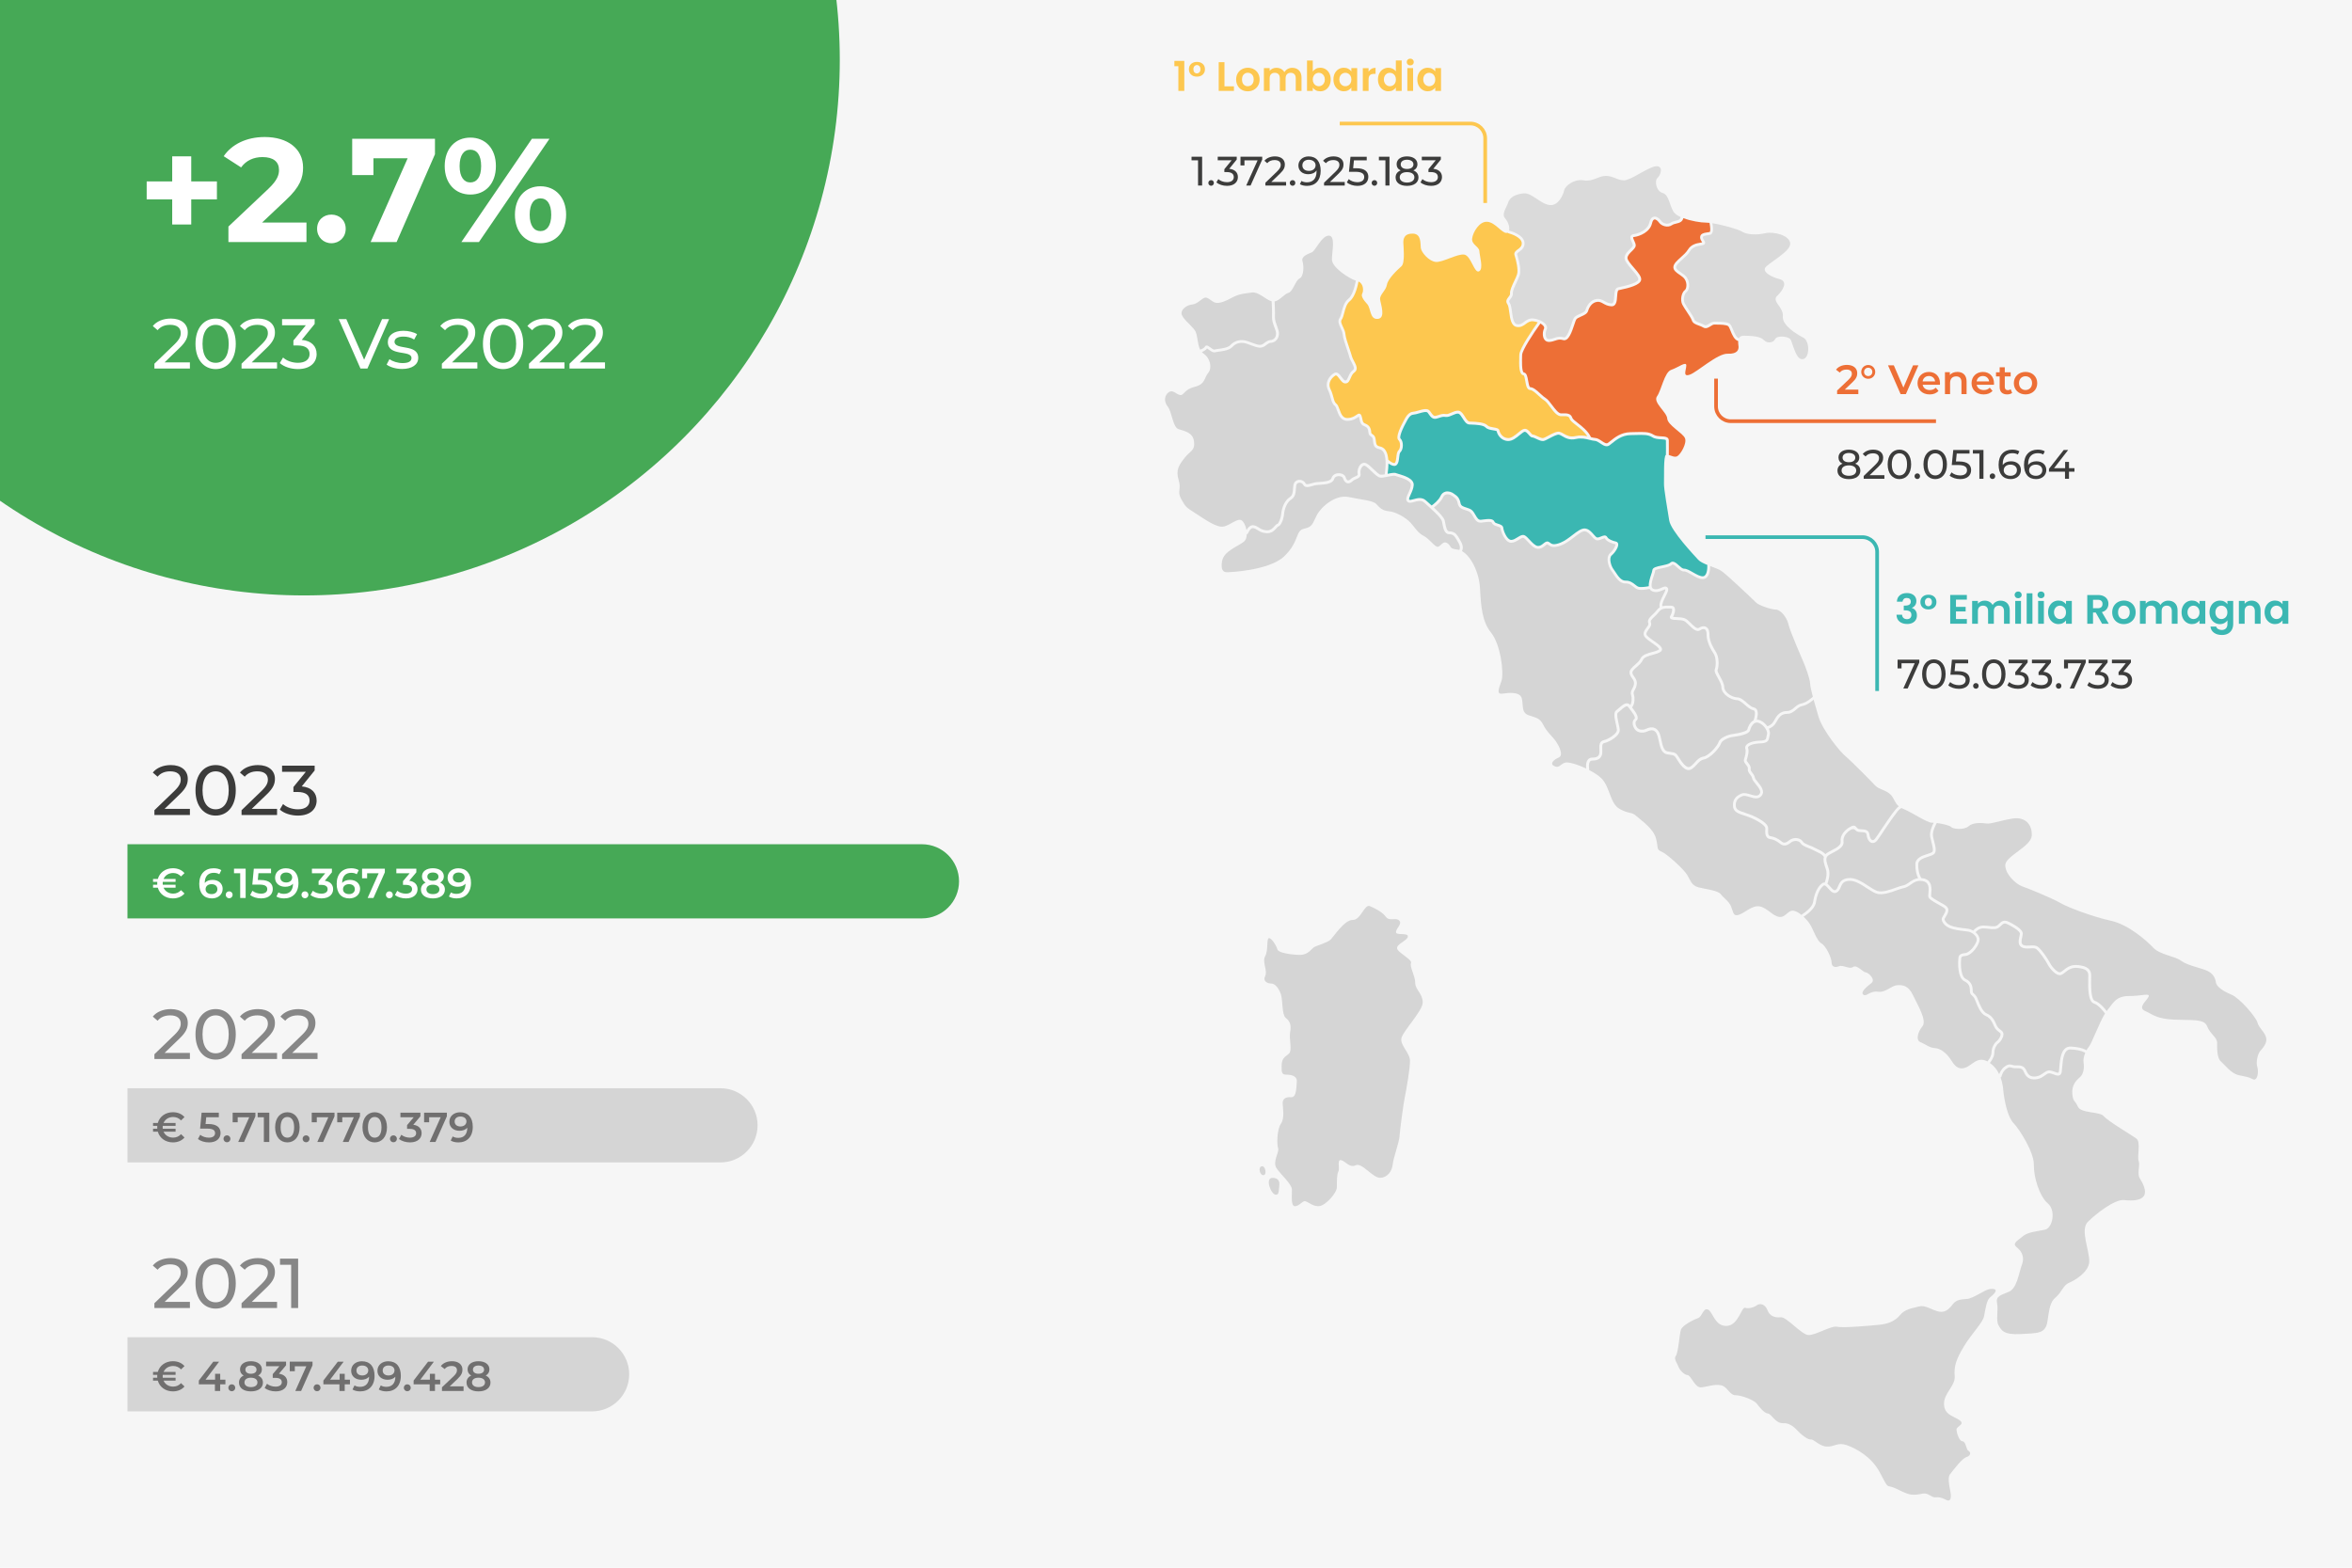 <svg xmlns="http://www.w3.org/2000/svg" xmlns:xlink="http://www.w3.org/1999/xlink" id="Livello_1" data-name="Livello 1" viewBox="0 0 1200 800"><defs><style>      .cls-1 {        stroke: #ed6f36;      }      .cls-1, .cls-2, .cls-3, .cls-4 {        fill: none;      }      .cls-1, .cls-3, .cls-4 {        stroke-miterlimit: 10;        stroke-width: 1.88px;      }      .cls-5 {        fill: #ed6f36;      }      .cls-5, .cls-6, .cls-7, .cls-2, .cls-8, .cls-9, .cls-10, .cls-11, .cls-12, .cls-13, .cls-14, .cls-15 {        stroke-width: 0px;      }      .cls-6 {        fill: #dadada;      }      .cls-16 {        clip-path: url(#clippath);      }      .cls-7 {        fill: #f6f6f6;      }      .cls-8 {        fill: #fdc74f;      }      .cls-9 {        fill: #d5d5d5;      }      .cls-10 {        fill: #46a956;      }      .cls-11 {        fill: #706f6f;      }      .cls-12 {        fill: #878787;      }      .cls-3 {        stroke: #3bb7b2;      }      .cls-13 {        fill: #3bb7b2;      }      .cls-14 {        fill: #3c3c3b;      }      .cls-15 {        fill: #fff;      }      .cls-4 {        stroke: #fdc74f;      }    </style><clipPath id="clippath"><rect class="cls-2" width="443.86" height="380.61"></rect></clipPath></defs><rect class="cls-7" width="1200" height="800"></rect><g class="cls-16"><circle class="cls-10" cx="155.16" cy="30.55" r="273.3"></circle></g><g><path class="cls-8" d="M688.72,153.67c-1.65,1.31-2.28,3.73-2.84,5.86-.37,1.42-.72,2.76-1.34,3.65-.58.82-.13,1.92.68,3.64.54,1.16,1.11,2.35,1.2,3.6.13,1.7,1.25,5.01,2.16,7.68.53,1.56.99,2.91,1.22,3.81.17.7.63,1.54,1.07,2.36,1.03,1.93,2.32,4.32.18,5.81-.95.66-1.43,1.77-1.89,2.84-.58,1.34-1.18,2.74-2.74,2.74-1.3,0-2.2-1.22-3.08-2.4-1.02-1.37-1.53-1.9-2-1.61-1.68,1.01-4.09,3.59-2.5,6.87.78,1.61,1.17,3.08,1.49,4.26.4,1.5.69,2.58,1.49,3.19.77.59,1.17,1.7,1.63,2.99.92,2.59,1.8,4.44,4.08,4.36,2.29-.05,3.6-.98,4.47-1.59.6-.42,1.12-.79,1.72-.61.57.16.79.72.87.91.26.62.38,1.26.5,1.82.24,1.22.41,1.87,1.26,2.2,2.16.84,3.12,2.17,3.24,4.44.03.64.24.78.7,1.09.57.39,1.35.91,1.55,2.44l.09.7c.23,1.94.32,2.74,2.11,3.1,2.55.51,3.96,2.77,4.27,6.79.89.78,2.26,1.72,3.09,1.69.17-.01.24-.07.3-.14.47-.58.6-1.76.73-2.9.15-1.43.3-2.77,1.12-3.54.45-.42.75-1.43.75-2.52,0-1.07-.29-2.01-.75-2.46-.45-.43-1.84-1.75,2.4-9.58l.29-.55c.9-1.73,2.27-4.34,4.76-4.49.7-.04,1.64-.32,2.65-.61,2.23-.64,4.77-1.38,5.93.22l.46.64c1.11,1.57,1.55,2.06,2.56,1.82.51-.12.98-.28,1.42-.42,1.09-.37,2.22-.75,3.74-.47.69.13,1.74-.33,2.75-.78,1.35-.59,2.76-1.2,4.03-.85,1.2.33,2.05,1.67,2.86,2.97.72,1.14,1.54,2.44,2.33,2.49.32.02.69.04,1.11.05,2.6.11,6.53.27,8.07,1.88.63.65,1.95.87,3.12,1.06,1.47.24,2.85.46,3.03,1.67.15.98,1.47,3.71,4.43,3.77,1.65.06,3.53-1.51,5.04-2.75,1.32-1.09,2.37-1.94,3.35-1.98,1.35-.06,2.29,1.06,3.05,1.96.31.36.82.96,1.03.99.67,0,1.51.4,2.49.86.97.45,2.18,1.02,2.82.93.45-.06,1.58-.67,2.58-1.2,2.17-1.17,4.43-2.37,5.91-2.01.71.17,1.38.56,2.09.97,1.48.86,3.16,1.83,5.88,1.23,2.35-.53,4.37-.29,6.11.08-1.46-2.32-3.81-4.15-5.76-5.67-1.68-1.3-2.9-2.24-3.21-3.23-.42-1.33-1.25-1.45-4.32-1.34-2.09.1-3.97-2.4-5.76-4.8-1-1.34-2.04-2.73-2.86-3.22-.96-.58-1.95-1.49-2.99-2.44-1.46-1.33-3.11-2.85-4.23-2.9-1.74-.08-2.12-2.32-2.48-4.48-.16-.96-.5-2.96-.92-3.03-2.29-.36-2.34-4.5-2.17-9.87l.02-.64c.1-3.25,7.23-13.48,9.41-16.53-.65-.22-1.38-.41-2.2-.51-1.71-.22-2.73.51-3.89,1.36-1.19.88-2.53,1.87-4.67,1.51-2.85-.48-3.35-4.23-3.79-7.54-.21-1.62-.44-3.3-.91-3.96-1.19-1.66-.24-2.86.46-3.74.49-.62.92-1.16.86-1.86-.15-1.59,1-4.01,2.11-6.35.65-1.36,1.25-2.65,1.51-3.58.62-2.22-.49-7.03-1.33-9.54-.5-1.47.69-2.35,1.64-3.05,1.12-.82,2.17-1.6,2.03-3.29-.22-2.69-5.03-4.46-6.86-4.92-.16-.04-.29-.14-.38-.26-.16.07-.33.11-.52.12-2.47.07-5.62-5.28-9.73-5.69-4.11-.41-7.4,5.35-7.81,8.5-.41,3.15,3.63,4.18,3.7,6.51.07,2.33,2.26,9.18-.21,10.28-2.47,1.1-4.04-8.15-7.61-8.57-3.56-.41-10.96,4.04-14.39,3.77s-7.4-4.8-7.68-7.13.34-7.26-4.11-7.33c-4.45-.07-4.87,2.81-4.8,4.73.07,1.92.96,10.21-.96,11.92-1.92,1.71-6.85,6.24-7.4,9.39s-3.77,5.07-3.49,7.54,3.02,9.53-1.17,9.94-3.5-5.48-5.41-7.54c-1.92-2.06-3.29-4.11-2.54-5.41.7-1.2.77-4.94-1.91-6.11-.19,1.11-1.4,7.62-4.35,9.96Z"></path><path class="cls-6" d="M769.97,117.67c1,.26,7.51,2.14,7.84,6.18.2,2.49-1.43,3.7-2.62,4.58-.99.73-1.26,1.01-1.12,1.42.02.07,2.31,6.96,1.35,10.4-.29,1.05-.93,2.39-1.6,3.81-.98,2.06-2.08,4.4-1.97,5.59.12,1.28-.59,2.18-1.17,2.9-.72.91-.94,1.26-.42,1.99.68.95.91,2.65,1.17,4.61.37,2.81.79,6,2.59,6.3,1.53.26,2.43-.41,3.57-1.25,1.23-.91,2.61-1.93,4.94-1.64,1.3.17,2.52.54,3.56,1.03,0,0,0,0,.01,0t0,0c1.32.63,2.36,1.47,2.86,2.4.42.78.45,1.61.09,2.33-.55,1.09-.65,3.08.03,4.1.31.46.71.64,1.32.61,1.02-.07,1.84-.35,2.64-.61,1.36-.45,2.76-.92,4.82-.28,1.48.47,3.17-4.54,3.97-6.95.41-1.25.74-2.23,1.04-2.78.6-1.07,1.94-1.66,3.24-2.23,1.24-.54,2.53-1.11,2.76-1.94.7-2.44,2.57-5.21,5.73-5.66,1.72-.24,2.91.41,4.04,1.05.98.55,1.99,1.12,3.51,1.21.02,0,.05,0,.07,0,.96,0,1.2-1.17,1.38-3.73.14-2.04.29-4.14,1.95-4.49l.34-.07c7.99-1.65,9.84-3.06,9.98-3.96.16-1-1.77-3.24-3.32-5.05-1.86-2.17-3.62-4.21-3.68-5.81-.07-1.86,1.39-3.3,2.68-4.57.7-.69,1.56-1.54,1.54-1.99-.03-.45-.33-1.11-.61-1.74-.49-1.08-1-2.2-.5-3.08.28-.49.8-.78,1.55-.87,2.21-.26,7.06-2.04,7.91-5.81.41-1.84,1.21-2.88,2.37-3.11,1.37-.26,2.84.83,3.66,2.03.94,1.37,3.27,2.13,4.85,1.04.84-.57,1.79-.79,2.64-.99,1.45-.33,2.21-.56,2.46-1.74.01-.05.04-.09.06-.14-1.63-.75-2.94-1.63-3.59-2.63-2.19-3.43-2.33-8.77-5.62-9.66s-4.25-6.24-2.6-7.68c1.64-1.44,3.15-6.1-.62-5.96-3.77.14-12.95,7.26-16.52,7.2-3.56-.07-5.55-2.33-9.39-2.26-3.84.07-6.37,3.08-11.24,2.26-4.87-.82-9.39,2.95-9.8,4.93-.41,1.99-2.74,8.15-7.4,7.68-4.66-.48-9.11-6.3-13.23-5.96-4.11.34-7.13,1.92-8.02,4.73-.89,2.81-3.56,5.82-1.44,8.15,1.47,1.61,2.35,4.47,1.93,6.1Z"></path><path class="cls-13" d="M822.37,283.38c-1.63,1.42-.38,5.49.92,7.16.31.4.65.92,1.02,1.49,1.26,1.94,2.87,4.31,4.96,4.27,2.31-.1,3.81,1.08,5,2.02.62.49,1.15.92,1.7,1.1,1.16.38,3.78,0,5.26-.28-.15-1.83.6-4.14,1.19-5.91.29-.88.6-1.8.61-2.17.06-1.51,2.23-1.95,4.75-2.47,1.7-.35,3.63-.75,4.31-1.4,1.47-1.42,3.15.11,4.5,1.34.89.81,1.85,1.69,2.61,1.68,1.21-.05,2.75.8,4.52,1.82,1.86,1.07,3.96,2.28,5.33,2.03,1.89-.35,2.1-4.14,2.02-5.43,0-.11.02-.21.06-.31-1.99-.82-3.82-1.7-4.69-2.66-1.99-2.19-13.98-14.8-14.8-20.08-.82-5.28-2.81-16.31-2.67-18.98.14-2.65-.33-13.93,1-14.5,0-.02-.01-.04-.01-.07,0-.05.07-5.18,0-7.26-.01-.44-.96-.52-2.4-.6-1.55-.08-3.3-.18-4.67-1.08-1.95-1.28-4.46-1.21-8.25-1.11-.86.02-1.79.05-2.79.06-4.27.05-7.34,2.54-9.36,4.18-.5.4-.94.76-1.33,1.04-1.6,1.12-3.26,0-4.72-.98-.91-.61-1.85-1.24-2.66-1.29-.84-.05-1.75-.28-2.72-.52-2-.5-4.26-1.06-7.02-.45-3.27.74-5.38-.49-6.92-1.39-.64-.37-1.19-.69-1.7-.81-.96-.23-3.32,1.04-4.89,1.87-1.32.71-2.36,1.26-3.07,1.36-1.07.14-2.37-.47-3.63-1.06-.68-.32-1.54-.72-1.88-.72-.85,0-1.47-.73-2.13-1.5-.58-.69-1.23-1.42-1.89-1.45-.5.02-1.55.89-2.48,1.65-1.69,1.39-3.74,3.11-5.99,3.08-3.82-.08-5.61-3.47-5.84-5.01-.15-.17-1.2-.35-1.83-.45-1.4-.23-2.97-.48-3.94-1.49-1.14-1.19-4.86-1.35-7.09-1.44-.43-.02-.81-.03-1.14-.05-1.54-.1-2.52-1.66-3.47-3.17-.64-1.01-1.36-2.16-2.02-2.34-.8-.22-1.94.29-3.06.78-1.21.53-2.45,1.07-3.59.88-1.16-.21-1.98.07-3.02.42-.49.16-.99.33-1.56.46-2.04.48-3.03-.92-4.07-2.4l-.44-.62c-.57-.78-2.67-.17-4.36.32-1.08.31-2.11.61-2.96.66-1.67.1-2.76,2.19-3.56,3.71l-.3.57c-2.7,4.99-3.07,7.45-2.67,7.83.77.73,1.21,2.01,1.2,3.51,0,1.53-.45,2.86-1.2,3.57-.43.4-.56,1.59-.67,2.64-.15,1.35-.3,2.75-1.05,3.66-.33.4-.78.63-1.32.67-.05,0-.1,0-.15,0-.98,0-2.11-.64-2.96-1.24,0,1.54-.16,3.31-.41,5.26,1.87-.38,3.49-.71,4.44-.29.25.11.71.24,1.29.41,2.73.8,7.82,2.3,7.57,5.7-.13,1.72-.88,3.35-1.49,4.66-.54,1.16-1.1,2.37-.73,2.74.25.25,1.3-.04,2.13-.27,1.82-.51,4.3-1.2,6.32.6l.83.74c.72.64,1.41,1.27,2.1,1.89,1.01-.73,3.51-2.67,4.46-4.78.54-1.2,1.43-1.99,2.56-2.29,1.5-.39,3.16.17,4.16.91l.49.35c1.2.83,2.55,1.77,3.08,4.63.24,1.31,1.3,1.7,3.01,2.23,1.06.33,2.16.67,2.95,1.43.66.63,1.15,1.49,1.63,2.31.94,1.63,1.56,2.62,2.8,2.49.42-.04.86-.1,1.28-.15,2.45-.3,4.98-.62,5.7,1.23.17.44,1.04.71,1.8.95,1.12.35,2.52.79,2.63,2.13.12,1.5,1.97,6.12,4.04,6.12.02,0,.05,0,.07,0,1.08-.05,2.12-.71,3.12-1.34,1.3-.82,2.64-1.66,3.93-.88.71.43,1.45,1.23,2.31,2.15,1.26,1.36,2.83,3.05,4.16,3.16,1.14.07,1.99-.6,2.81-1.27.74-.6,1.5-1.22,2.4-.97.44.12.76.37,1.08.61.76.58,1.71,1.32,5.18-.04,2.23-.88,4.37-2.52,6.25-3.98,2.42-1.87,4.52-3.47,6.43-3.26,1.93.22,3.26,1.75,4.33,2.99.68.79,1.39,1.6,1.89,1.6.6,0,1.26-.27,1.89-.54,1.03-.43,2.44-1.02,3.2.37.57,1.03,2.67,1.89,4.38,2.24.57.12.98.51,1.13,1.06.42,1.61-1.58,4.55-3.2,5.96Z"></path><path class="cls-5" d="M855.29,114.08c-.75.17-1.53.35-2.14.77-2.29,1.57-5.52.54-6.87-1.42-.55-.8-1.52-1.55-2.19-1.43-.53.1-.96.81-1.23,2-.98,4.37-6.14,6.57-9.15,6.94-.34.04-.44.12-.46.14-.13.24.32,1.23.56,1.77.34.76.7,1.54.74,2.26.07,1.11-.88,2.04-1.97,3.11-1.07,1.06-2.29,2.26-2.24,3.48.04,1.09,1.79,3.12,3.33,4.91,2.1,2.45,3.92,4.56,3.65,6.23-.42,2.6-5.86,4.07-11.12,5.15l-.34.07c-.58.12-.71,1.88-.8,3.17-.15,2.21-.31,5.22-2.99,5.07-1.85-.11-3.06-.79-4.13-1.39-1.05-.59-1.89-1.05-3.12-.88-2.48.35-3.97,2.62-4.54,4.62-.43,1.49-2.03,2.19-3.58,2.87-1.08.47-2.19.96-2.55,1.6-.24.43-.57,1.45-.93,2.53-1.22,3.7-2.9,8.77-5.78,7.88-1.61-.5-2.63-.16-3.93.27-.84.28-1.8.6-3,.68-.08,0-.17,0-.25,0-1,0-1.84-.44-2.38-1.26-1.03-1.53-.86-4.08-.12-5.55.15-.3.13-.63-.07-1-.27-.51-.88-1.08-1.77-1.58-3.84,5.34-9.25,13.65-9.32,15.98l-.02.64c-.06,2.03-.26,8.19.95,8.38,1.46.23,1.78,2.17,2.13,4.22.21,1.22.55,3.25,1.12,3.27,1.64.08,3.34,1.63,5.14,3.28.95.87,1.93,1.77,2.77,2.28,1.06.64,2.13,2.08,3.27,3.59,1.41,1.88,3.16,4.22,4.51,4.22.01,0,.03,0,.04,0,2.77-.09,4.96-.18,5.76,2.36.17.55,1.47,1.55,2.71,2.52,2.24,1.74,5.27,4.1,6.77,7.26.8.2,1.51.37,2.13.4,1.2.07,2.31.81,3.38,1.53,1.42.96,2.34,1.51,3.08.99.37-.26.78-.6,1.25-.97,2.18-1.77,5.48-4.44,10.26-4.5.99-.01,1.91-.04,2.76-.06,4.07-.11,6.76-.19,9.09,1.35,1.04.69,2.59.77,3.95.84,1.74.09,3.72.2,3.78,2.01.07,2.12,0,7.12,0,7.33,0,.05-.02.1-.03.15,1.35.4,3,1.29,4.24.7,1.71-.82,5.14-6.58,4.04-9.25s-8.84-6.65-9.05-10.01c-.21-3.36-7.47-8.22-5.21-11.38,2.26-3.15,3.77-12.34,7.26-13.5,3.49-1.17,7.74-4.59,7.68-2.19-.07,2.4-1.99,5.96,1.78,4.66,3.77-1.3,14.12-10.9,19.33-10.69,5.21.21,5.55-2.26,5.55-3.49,0-.56-.28-1.81-.18-2.99-.04,0-.08,0-.12-.02-1.97-.68-2.99-3.2-3.81-5.22-.38-.95-.78-1.94-1.13-2.28-.81-.82-4.09-.85-5.86-.86-.45,0-.85,0-1.19-.02-.65-.03-1.3.4-2,.85-1.07.68-2.4,1.52-3.84.61-.6-.38-1.37-.66-2.13-.93-1.54-.56-3.13-1.13-3.58-2.63-.28-.93-1.57-2.87-2.7-4.58-.9-1.35-1.74-2.63-2.19-3.53-1.21-2.42-.32-6.2,1.25-7.35.94-.69,1.37-3.39.02-5.54-.55-.88-1.64-1.63-2.69-2.35-1.63-1.11-3.31-2.26-3.1-4.09.18-1.6,1.83-3.07,3.73-4.78,1.37-1.24,2.8-2.51,3.57-3.8,1.71-2.86,4.55-3.33,6.42-3.65.35-.06.67-.11.95-.18-.06-.1-.13-.2-.18-.29-.38-.58-.89-1.38-.85-2.39.07-1.88,2.12-2.17,3.61-2.39.52-.07,1.01-.14,1.33-.26.35-.29.31-2.42-.11-4.37-.02-.08-.01-.16,0-.24-.67-.07-1.27-.12-1.77-.12-2.77,0-7.76-.82-11.61-2.29-.49,2.03-2.16,2.42-3.52,2.74Z"></path><path class="cls-6" d="M872.78,119.73c-.46.16-1.02.24-1.61.33-1.37.2-2.34.38-2.36,1-.02.55.32,1.08.62,1.54.34.53.7,1.08.45,1.68-.24.6-.93.76-1.16.81-.31.07-.66.13-1.05.2-1.8.3-4.05.68-5.41,2.96-.89,1.48-2.39,2.83-3.85,4.14-1.54,1.38-3.13,2.82-3.25,3.86-.11.95,1.15,1.81,2.48,2.72,1.17.8,2.39,1.63,3.1,2.77,1.74,2.77,1.22,6.29-.39,7.48-.96.71-1.72,3.71-.81,5.53.41.82,1.23,2.06,2.11,3.37,1.31,1.97,2.54,3.83,2.89,4.96.24.79,1.43,1.22,2.68,1.68.82.3,1.68.61,2.41,1.07.6.38,1.16.1,2.29-.61.82-.52,1.79-1.08,2.83-1.08.33.01.72.02,1.16.02,3.08.03,5.73.15,6.87,1.29.55.55.97,1.58,1.45,2.77.71,1.75,1.58,3.93,2.93,4.39,0,0,.01,0,.02,0,.41-.79,1.22-1.36,2.77-1.31,4.32.14,8.15.34,10.01,2.26,1.85,1.92,4.93,1.3,5.76-.55.82-1.85,6.37-1.51,7.68.07s2.67,10.69,6.37,10.21c3.7-.48,3.63-9.25.34-10.96-3.29-1.71-10.96-6.24-10.49-10.9.48-4.66-5.89-7.68-2.88-10.48,3.02-2.81,5.62-7.33,1.23-8.5-4.39-1.17-8.36-3.43-7.47-5.62.89-2.19,13.09-8.29,12.88-12.54-.21-4.25-8.43-6.24-12.68-5.28-4.25.96-9.32.82-11.79-.75-1.99-1.27-9.95-3.52-15.25-4.34.34,1.72.81,5.19-.88,5.78Z"></path><path class="cls-9" d="M969.63,412.63c-1.18.45-6.23,7.99-8.65,11.62-1.44,2.15-2.58,3.85-3.16,4.59-1.19,1.5-2.36,1.44-2.95,1.27-1.32-.38-2.29-1.95-2.53-4.11-.12-1.12-.86-1.27-2.64-1.35-1.14-.05-2.31-.11-3.01-.93q-.96-1.12-2.44-.26c-1.92,1.13-4.04,3.35-3.69,5.92.38,2.78-2.67,4.38-5.35,5.79-.8.42-1.56.82-2.17,1.22-1.83,1.2-1.37,2.87-.33,5.96l.29.88c.95,2.9-.16,6.38-.67,7.72.57.43,1.09,1.02,1.56,1.56,1.09,1.25,1.86,2.05,2.53,1.69.71-.38,1.04-1.15,1.42-2.05.7-1.66,1.57-3.72,5.23-4.06,3.61-.34,7.06,1.96,10.13,3.97,1.65,1.08,3.21,2.11,4.56,2.57,2.49.86,6.34-.52,9.44-1.63,1.53-.55,2.86-1.02,3.91-1.21,1.03-.18,1.89-.79,2.89-1.5,1.26-.9,2.65-1.88,4.64-2.13-.85-1.57-1.5-4.24-1.42-7.25.09-3.19,3.66-4.34,6.27-5.17.92-.3,1.79-.58,2.23-.86.89-.59.22-3.16-.32-5.24-.24-.92-.47-1.82-.61-2.62-.48-2.75,1.24-6.17,1.8-7.19-.37-.02-.7-.02-.97,0-2.26.14-10.62-5.55-14.73-7.13-.32-.12-.58-.27-.85-.41-.08.16-.22.29-.4.35Z"></path><path class="cls-9" d="M834.43,368.99c0,1,.61,2.15,1.17,2.65.76.67,2.35,1.14,4.29.23,3.02-1.41,5.41-.68,6.72,2.06.48,1.02.77,2.35,1.07,3.76.56,2.63,1.15,5.34,2.94,5.71.79.16,1.42.25,1.94.33,1.84.27,2.63.45,3.81,2.33l.16.26c1.24,1.99,3.8,6.11,5.76,4.92.99-.61,1.72-1.42,2.43-2.21,1.12-1.25,2.28-2.54,4.39-2.95,2.78-.54,7.02-5.37,7.6-7.25.78-2.5,5.2-4.02,7.39-4.28,4.18-.49,7.25-1.61,7.39-2.3.23-1.12,1.17-3.52,3.04-4.56.05-.03.11-.04.16-.07.49-1.43,1-3.78.44-4.78-.13-.24-.32-.37-.6-.42-1.51-.29-2.91-1.51-4.26-2.69-1.37-1.19-2.78-2.41-4.04-2.44-3.08-.07-7.89-2.94-7.97-6.6-.03-1.41-1.02-3.19-1.89-4.76-1.01-1.83-1.89-3.4-1.42-4.57.64-1.59.64-5.73-.56-7.64-1.31-2.09-3.75-5.99-3.67-9.86.03-1.38-.32-2.37-.94-2.71-.55-.3-1.37-.14-2.25.45-1.91,1.27-3.97-.76-5.78-2.55-.93-.92-1.9-1.87-2.64-2.18-.87-.36-2.32-.43-3.59-.49-1.82-.09-3.03-.15-3.44-.94-.11-.21-.24-.65.11-1.2.74-1.17,1.17-2.95.86-3.53-.03-.06-.09-.16-.36-.16-.3,0-.62-.01-.95-.02-1.87-.07-3.98-.15-5.34,1.71-.68.92-1.51,1.72-2.26,2.43-1.38,1.31-2.2,2.15-1.85,2.95.56,1.25-.33,2.47-1.12,3.54-1.11,1.52-1.55,2.33-.78,3.19.74.83,2.1,1.78,3.43,2.71,2.54,1.78,4.1,2.93,4.16,4.21.01.34-.08.83-.6,1.26-.88.72-2.4,1.14-4,1.59-2.13.59-4.54,1.26-5.11,2.59-.61,1.44-1.97,2.64-3.17,3.69-1.12.99-2.28,2.01-2.26,2.79.02.74.45,1.35.95,2.05.7,1,1.49,2.13,1.31,3.87-.14,1.37-.65,2.32-1.07,3.09-.48.89-.7,1.35-.47,2.02.6,1.79.56,5-.87,6.78,1.85,2.39,4,5.29,2.23,6.81-.32.28-.48.68-.49,1.19Z"></path><path class="cls-9" d="M919.41,360.35c-1.14.21-2.01.95-2.93,1.73-1.21,1.03-2.59,2.2-4.74,2.2-2.92,0-4.03,1.71-5.6,4.5-1.08,1.92-2.66,2.74-3.68,3.09.56,1.19.76,2.37.44,3.24-.11.31-.16.65-.21,1.01-.25,1.71-.76,3.13-4.63,3.24-3.41.1-5.51.97-6.08,1.78-.18.25-.15.43-.11.55.62,1.86-.16,4.41-.67,6.1-.12.41.2.83.74,1.49.64.78,1.44,1.76,1.26,3.08-.1.74.23,1.19.82,1.93.52.65,1.12,1.39,1.3,2.51.09.53.84,1.45,1.56,2.33,1.58,1.94,3.76,4.61,1.93,6.94-1.6,2.03-3.98,1.31-6.08.67-1.42-.43-2.77-.84-3.74-.44-2.47,1.02-3.45,2.39-3.39,4.72.05,2.03,1.17,2.6,5.52,3.99,3.67,1.16,11.17,4.58,10.99,7.73-.17,2.89.12,3.81,1.22,3.97,1.88.26,3.73,1.12,5.5,2.55,1.05.85,1.84,1.26,3.96-.42,1.25-.98,2.83-1.38,4.32-1.1,1.22.23,2.26.89,2.79,1.78.44.75,1.9,1.32,3.31,1.88.89.35,1.81.71,2.59,1.15.52.3,1.1.57,1.69.84,1.44.67,2.89,1.38,3.85,2.52.24-.26.53-.5.89-.73.67-.44,1.46-.85,2.3-1.29,2.27-1.19,4.83-2.53,4.59-4.31-.45-3.28,2.09-6.02,4.4-7.37,2.31-1.35,2.84-1.12,4.28.57.29.34,1.15.38,1.98.42,1.49.07,3.74.18,4.02,2.64.19,1.74.9,2.71,1.48,2.87.54.15,1.06-.34,1.41-.78.54-.69,1.73-2.45,3.09-4.49,4.84-7.23,7.54-11.02,9-11.96-2-1.63-2.27-3.85-3.99-5.78-2.19-2.47-6.24-2.81-8.09-4.87-1.85-2.06-12.68-12.95-15.21-15.01-2.54-2.06-11.58-13.02-13.71-20.22-.88-2.98-1.74-5.92-2.46-8.55-.81.73-3.28,2.81-5.91,3.29Z"></path><path class="cls-9" d="M912.49,318.67c-.75-3.43-3.84-7.54-6.51-7.61-2.67-.07-8.63-2.19-10.01-3.56s-15.35-14.73-17.95-16.31c-1.2-.73-3.34-1.5-5.49-2.34.02,1.31-.11,6.04-3.22,6.61-1.89.35-4.15-.94-6.32-2.2-1.43-.83-2.95-1.73-3.7-1.63-1.31.06-2.51-1.01-3.67-2.06-1.4-1.27-2.09-1.77-2.52-1.36-.98.95-3.04,1.37-5.03,1.78-1.26.26-3.38.69-3.59,1.13-.02.56-.31,1.44-.68,2.55-.8,2.42-2.01,6.08-.26,6.78,1.53.61,2.92-.01,4.15-.55,1.1-.49,2.35-1.04,3.16.04.71.95-.03,2.4-1.05,4.41-.86,1.69-1.91,3.74-1.68,5.03,1.26-.37,2.58-.34,3.68-.29.31.01.62.02.9.02.73,0,1.31.32,1.63.91.74,1.34-.11,3.61-.75,4.75.48.1,1.38.14,2.01.17,1.39.07,2.97.15,4.07.6,1,.41,2.03,1.42,3.11,2.49,1.42,1.4,3.03,2.99,3.96,2.38,1.35-.9,2.72-1.08,3.75-.51.66.36,1.75,1.36,1.7,4.01-.07,3.43,2.22,7.09,3.45,9.06,1.5,2.41,1.45,7.01.68,8.95-.21.53.65,2.08,1.34,3.33.95,1.72,2.03,3.67,2.07,5.43.06,2.73,4.07,5.12,6.55,5.18,1.79.04,3.4,1.44,4.96,2.8,1.21,1.05,2.46,2.14,3.59,2.36.69.14,1.24.53,1.58,1.14.78,1.39.33,3.68-.07,5.09.48,0,.97.06,1.47.24,1.61.58,2.96,1.79,3.9,3.12.71-.19,2.2-.79,3.17-2.52,1.45-2.57,2.95-5.24,6.87-5.24,1.61,0,2.67-.9,3.8-1.85,1.03-.87,2.09-1.78,3.61-2.05,2.69-.49,5.42-3.14,5.45-3.16.09-.09.22-.1.34-.13-.81-3.07-1.37-5.55-1.4-6.8-.07-2.47-2.4-8.57-3.08-10.21-.69-1.64-7.2-16.52-7.95-19.94Z"></path><path class="cls-9" d="M1022.81,544.23c1.85-1.37,2.92-1.07,3.95-.79.44.12.9.24,1.48.24h.53c1.87-.02,3.95-.04,5.07,2.61.95,2.23,2.04,3.37,5,3.01,1.53-.19,2.6-.95,3.64-1.69,1.14-.81,2.21-1.57,3.64-1.32.81.15,1.57.43,2.23.67,1.45.54,1.81.58,2.01.23.14-.26.23-1.49.3-2.47.31-4.07.86-10.85,5.85-10.64,5.32.25,7.54,1.55,8.03,1.88.36-.64.76-1.24,1.19-1.77,1.6-1.97,5.3-12.27,8.27-17.03-.08-.05-.15-.1-.21-.18-.03-.04-2.85-4.01-5.52-4.9-2.8-.93-3.01-6.93-2.83-13.28l.02-.89c.04-2.1-.91-3.58-5.66-3.99-2.95-.26-4.71,1.15-6.14,2.29-.75.6-1.4,1.11-2.12,1.33-2.53.78-5.9-3.49-6.87-5.4-1.14-2.24-4.2-6.63-5.8-7.82-.7-.52-1.88-.44-3.14-.35-1.38.09-2.95.19-4.23-.52-2.15-1.2-1.6-3.7-1.19-5.52.11-.51.22-.99.26-1.39.05-.57-.65-1.92-5.88-4.64-2.1-1.09-2.48-.72-4.08.85l-.22.21c-1.53,1.49-3.6,1.27-5.77,1.02-.84-.09-1.71-.19-2.61-.2-2.05-.05-3.44,1.21-4.07,1.94,1.29,1.11,2.14,2.57,2.05,3.98-.15,2.42-3.71,7.83-7.31,8.15-2.05.18-2.06.52-2.11,1.76,0,.21-.02.43-.04.66-.2,2.56.1,8.18,2.32,9.22,3.64,1.69,3.64,4.86,3.64,6.21,0,.78.18.94.67,1.36.37.33.84.73,1.29,1.49.27.47.55,1.17.91,2.05.93,2.29,2.32,5.75,4.29,6.55,2.95,1.21,4.12,3.9,4.81,5.51l.24.55c.52,1.12,1.03,1.52,2.05,2.33l.61.49c.54.44.82,1.09.8,1.88-.04,1.59-1.33,3.63-2.47,4.47-1.05.78-2.17,2.73-2.17,4.83,0,2.39-2.03,4.92-2.29,5.23,2.1,1.42,3.67,3.41,4.78,5.75.34-1.03,1.1-2.71,2.8-3.96Z"></path><path class="cls-9" d="M1014.08,541.56s1.99-2.38,1.99-4.35c0-2.33,1.14-4.8,2.76-6,.83-.61,1.86-2.24,1.88-3.34.01-.44-.15-.62-.26-.72l-.6-.48c-1.09-.86-1.81-1.43-2.47-2.87l-.25-.58c-.65-1.5-1.63-3.76-4.03-4.75-2.53-1.03-4.01-4.68-5.08-7.35-.32-.8-.6-1.49-.82-1.86-.32-.55-.66-.84-.98-1.13-.58-.5-1.17-1.02-1.17-2.46,0-1.74-.22-3.69-2.8-4.89-3.82-1.77-3.17-10.57-3.16-10.65.02-.21.03-.41.03-.61.07-1.67.35-2.87,3.44-3.14,2.67-.24,5.87-4.92,5.99-6.79.11-1.81-2.26-3.95-4.71-4.24l-.99-.12c-2.83-.33-6.03-.7-8.26-1.65-1.74-.75-3.16-2.06-3.7-3.43-.27-.7-.29-1.37-.04-1.92.13-.3.36-.67.61-1.08.89-1.45,1.56-2.71.83-3.47-.54-.56-2.02-1.38-3.44-2.17-3.06-1.69-4.94-2.8-5.05-4.09-.03-.39.02-.88.08-1.5.3-2.99.3-5.72-2.91-6.28-2.89-.5-4.47.62-6.14,1.81-1.05.75-2.13,1.51-3.48,1.75-.93.16-2.26.64-3.67,1.14-3.31,1.19-7.43,2.66-10.4,1.64-1.52-.52-3.15-1.6-4.88-2.73-2.87-1.88-6.12-4.02-9.21-3.74-2.79.25-3.36,1.61-4.02,3.18-.45,1.06-.91,2.15-2.08,2.77-1.73.91-3.15-.71-4.3-2.02-1.22-1.39-1.82-1.91-2.33-1.53-1.89,1.37-3.37,4.55-3.96,8.5-.54,3.66-5.32,6.77-6.3,7.37,1.26,1.2,2.4,2.55,3.18,3.76,1.78,2.74,3.56,8.63,5.89,9.87,2.33,1.23,5.21,7.4,5.21,9.73s1.78,2.74,3.84,1.92c2.06-.82,5.21,1.74,7.13.39,1.92-1.35,4.93,2.63,6.44,2.76,1.51.14,5.21,3.7,2.88,5.48-2.33,1.78-5.76,4.66-4.11,5.89,1.64,1.23,3.29-2.06,7.4-1.51,4.11.55,6.72-3.02,9.73-3.29s5.89.15,8.22,5.08c2.33,4.93,7.26,12.88,4.8,15.89-2.47,3.02-3.43,7.13-.96,8.09,2.47.96,4.52,2.88,7.4,3.02,2.88.14,6.03,2.74,7.95,5.76,1.92,3.02,3.7,5.48,7.4,4.25,3.7-1.23,6.03-5.89,11.24-3.29.06.03.1.07.16.1.02-.05.04-.09.07-.13Z"></path><path class="cls-9" d="M612.34,178.45s.05-.04.09-.05c.77-.26,2.01-.9,2.24-1.43.14-.32.38-.54.69-.62.68-.18,1.35.33,2.21.97.56.42,1.58,1.18,1.97,1.07.46-.14,1.14-.23,2.01-.34,1.97-.26,4.94-.65,6.1-1.9,1.89-2.05,4.38-2.9,7.22-2.49,1.08.16,2.35.64,3.69,1.15,1.7.64,3.48,1.32,4.54,1.17.88-.11,1.53-.6,2.22-1.13.76-.58,1.62-1.23,2.82-1.3,1.69-.09,2.83-1.34,2.91-3.17.04-.95-.41-2.18-.9-3.49-.57-1.55-1.22-3.3-1.16-4.98.1-2.86-.17-7.9-.17-7.95,0-.06.01-.11.02-.17-2.9-.8-6.83-4.97-9.99-4.53-3.43.48-6.65.62-10.21,2.6s-6.24,2.95-8.22,2.67-3.97-2.95-5.55-2.67-3.97,3.29-6.44,3.5c-2.47.21-5.48,1.99-5.62,4.39s4.87,6.1,6.78,8.77c1.53,2.12,1.18,6.86,2.75,9.93Z"></path><path class="cls-9" d="M1156.18,529.54c-.62-2.88-3.56-4.73-4.39-7.68-.82-2.95-9.05-12.54-13.36-14.32-4.32-1.78-7.61-4.11-7.88-6.24-.27-2.12-1.37-4.66-4.87-6.1-3.5-1.44-9.8-2.6-12.88-4.93-3.08-2.33-10.83-3.08-14.12-6.58-3.29-3.5-12.61-11.86-21.72-13.84-9.11-1.99-21.66-6.68-25.9-9.13s-16.04-7.25-19.33-8.41-8.77-6.37-8.63-10.9,13.16-9.46,13.5-14.94c.34-5.48-3.15-9.8-9.66-8.77-6.51,1.03-11.1,2.88-13.43,2.54-2.33-.34-6.78-.69-9.11,1.37-2.33,2.06-7.95,1.51-8.91.41-.71-.81-4.53-1.69-7.38-2.05-.01.1-.04.2-.09.29-.02.04-2.26,3.84-1.8,6.51.13.76.36,1.62.59,2.49.73,2.78,1.48,5.66-.29,6.82-.6.39-1.52.69-2.58,1.03-2.32.75-5.2,1.67-5.26,3.83-.1,3.68,1.01,6.5,1.71,7.19.27.02.54.04.84.09,4.81.83,4.33,5.57,4.1,7.85-.05.5-.1.98-.08,1.23.13.63,2.84,2.14,4.3,2.95,1.59.88,3.1,1.72,3.79,2.44,1.56,1.63.23,3.79-.64,5.23-.21.35-.41.66-.52.91-.09.19-.06.47.07.8.32.82,1.35,1.95,2.91,2.62,2.04.87,5.26,1.24,7.86,1.55l.99.12c.97.12,1.9.47,2.74.95.76-.9,2.51-2.55,5.19-2.55h.1c.97.02,1.87.11,2.75.21,1.99.22,3.56.39,4.6-.62l.22-.21c1.65-1.61,2.73-2.67,5.76-1.1,4.82,2.5,6.81,4.31,6.66,6.05-.04.46-.16,1-.29,1.58-.43,1.91-.64,3.32.48,3.94.9.5,2.18.42,3.43.34,1.46-.09,2.98-.2,4.11.64,1.97,1.46,5.15,6.22,6.23,8.32,1.16,2.26,3.94,5.03,5.16,4.67.46-.14,1-.58,1.64-1.08,1.54-1.23,3.64-2.9,7.17-2.6,4.89.43,7.05,2.11,6.98,5.47l-.02.9c-.21,7.39.41,11.39,1.84,11.86,2.81.94,5.5,4.43,6.1,5.25.05-.06.1-.13.14-.19,3.08-3.7,4.39-7.47,11.17-7.47s10.83-1.71,10.07.27c-.75,1.99-5.83,5.55-1.85,7.33,3.97,1.78,5.76,4.04,15.01,4.45,9.25.41,15.21-.55,16.72,3.43,1.51,3.98,5.07,5.41,5.07,8.5s-.07,7.61,1.92,9.39c1.99,1.78,5.21,6.1,8.98,6.99,3.77.89,4.8.75,7.26,2.06,2.47,1.3,3.15-3.84,2.33-6.24-.82-2.4.27-6.72,1.51-8.15,1.23-1.44,3.63-3.91,3.02-6.78Z"></path><path class="cls-9" d="M1091.15,592.45c-.89-2.33,1.23-9.66-1.17-11.44s-14.46-8.84-16.58-11.38c-2.12-2.54-11.65-1.37-13.23-4.87-1.58-3.49-2.54-2.4-2.88-6.72-.34-4.32,2.06-6.78,3.91-8.36s2.26-4.8,1.85-7.33c-.25-1.53.13-3.37.86-5.08-.06-.03-.12-.05-.17-.09-.01,0-1.87-1.39-7.3-1.64-.05,0-.1,0-.16,0-3.2,0-3.83,4.79-4.17,9.3-.13,1.73-.21,2.59-.49,3.08-.85,1.5-2.41.92-3.77.42-.64-.24-1.3-.48-1.99-.61-.79-.15-1.45.29-2.54,1.07-1.07.77-2.41,1.72-4.31,1.95-.41.05-.79.07-1.14.07-3.21,0-4.49-1.88-5.37-3.96-.71-1.68-1.77-1.76-3.72-1.73h-.55c-.77,0-1.34-.15-1.85-.29-.92-.25-1.43-.39-2.72.56-2.05,1.51-2.46,3.91-2.47,3.93-.05.27-.23.47-.47.56.7,1.95,1.15,4.06,1.34,6.23.55,6.17,2.47,14.25,5.34,17.13s10.42,14.8,10.28,21.11c-.14,6.3,2.88,16.17,7.13,19.74,4.25,3.56,2.47,12.61-1.51,13.43s-8.84,1.23-11.17,3.29c-2.33,2.06-5.82,3.5-3.22,5.62,2.6,2.12,4.18,5,2.67,8.98-1.51,3.97-2.47,11.92-6.51,13.71-4.04,1.78-6.92,2.12-6.17,5.82.75,3.7-.69,8.84.75,11.31,1.44,2.47,2.4,5,11.24,4.52,8.84-.48,12.75-.14,13.71-6.44s1.3-9.94,4.25-12.34c2.95-2.4,3.91-6.24,6.65-7.33,2.74-1.1,10.01-5.28,10.42-10.62.41-5.35-4.8-16.45-.75-20.49s13.77-11.72,18.57-11.17c4.8.55,8.91.07,10.21-2.33s-.62-6.24-2.19-8.7c-1.58-2.47.27-6.58-.62-8.91Z"></path><path class="cls-9" d="M624.4,268.71c3.5-.89,6.99-4.45,9.11-3.15,1.06.65,2.06,2.73,2.45,4.96.66-1.18,1.92-2.82,3.83-2.44,1.07.22,1.82.7,2.54,1.16.94.6,1.91,1.23,3.8,1.39,2.08.19,3.21-1.1,4.12-2.12.52-.58.93-1.04,1.47-1.2.51-.14,1.73-2.56,1.95-5.02.25-2.86,1.57-6.84,4.44-8.67,1.36-.87,1.49-2.63,1.61-4.33.09-1.34.18-2.61.93-3.41.75-.8,1.76-1.16,2.85-1,1.15.16,2.21.91,2.7,1.89.29.58,1.47.28,3.1-.19.42-.12.85-.25,1.27-.35.63-.15,1.52-.21,2.55-.29,2.28-.16,5.72-.4,6.18-1.94.46-1.54,1.89-2.5,3.74-2.51h0c1.71,0,3.15.84,3.51,2.04.27.9.69,1.5,1.15,1.62.46.12.99-.26,1.36-.61.8-.76,1.7-1.15,2.43-1.47,1.24-.54,1.32-.68,1.21-1.19-.33-1.56.23-3.6,1.31-4.76.66-.71,1.48-1.05,2.33-.94,1.21.16,2.7,1.58,4.42,3.23,1.27,1.22,2.86,2.74,3.6,2.84.5.06,1.28-.04,2.13-.19.39-2.79.54-5.15.42-7.04,0-.02,0-.03,0-.05-.22-3.43-1.27-5.35-3.15-5.73-2.83-.56-3.03-2.32-3.27-4.35l-.08-.69c-.12-.88-.45-1.11-.92-1.43-.54-.36-1.27-.86-1.34-2.23-.09-1.73-.67-2.52-2.31-3.16-1.63-.63-1.91-2.03-2.16-3.27-.1-.5-.2-1.02-.39-1.5-.13.08-.29.19-.43.29-.95.67-2.55,1.8-5.27,1.86-.05,0-.09,0-.13,0-3.46,0-4.55-3.07-5.35-5.33-.35-.98-.71-2-1.14-2.33-1.19-.91-1.57-2.33-2.01-3.97-.31-1.18-.67-2.52-1.39-4-1.79-3.68.33-7.12,3.05-8.75,1.69-1.02,2.98.73,3.92,1.99.6.81,1.34,1.81,1.91,1.81s.85-.57,1.41-1.86c.49-1.14,1.11-2.57,2.39-3.46.97-.68.53-1.77-.63-3.93-.48-.9-.98-1.82-1.2-2.7-.21-.84-.68-2.23-1.18-3.7-.98-2.88-2.09-6.15-2.23-8.04-.07-.99-.58-2.06-1.06-3.09-.81-1.73-1.65-3.52-.55-5.09.48-.68.79-1.89,1.13-3.18.61-2.35,1.3-5.02,3.34-6.63,2.72-2.16,3.84-9.13,3.85-9.2,0-.03.02-.05.03-.08-3.85-1.28-12.2-6.84-12.2-10.77,0-4.18,1.99-12.27-1.64-12.2-3.63.07-6.72,7.68-8.57,8.5-1.85.82-5.62,1.99-4.8,4.59.82,2.6.62,7.74-1.51,8.77-2.12,1.03-3.36,6.72-5.69,7.33-2.14.57-4.4,3.98-7.03,4.38,0,.01,0,.02,0,.03.01.21.28,5.15.17,8.08-.05,1.4.52,2.94,1.07,4.43.54,1.45,1.04,2.82.99,4.06-.12,2.59-1.84,4.42-4.28,4.55-.75.04-1.34.49-2.02,1.01-.77.59-1.65,1.25-2.92,1.41-1.44.18-3.37-.55-5.24-1.26-1.21-.46-2.46-.93-3.39-1.07-2.36-.36-4.37.33-5.94,2.04-1.52,1.65-4.68,2.06-6.98,2.36-.77.1-1.43.19-1.77.29-.16.05-.33.07-.5.07-.93,0-1.9-.72-2.77-1.37-.26-.2-.63-.47-.88-.62-.62.94-2,1.56-2.65,1.8.25.28.49.56.8.77,3.56,2.4,4.52,7.4,2.4,9.94-2.12,2.54-1.37,5.69-6.85,7.06-5.48,1.37-5.48,4.52-7.47,4.18-1.99-.34-3.63-2.88-5.76-1.44-2.12,1.44-2.74,4.59-.55,7.33,2.19,2.74,2.54,10.48,5.48,11.51,2.95,1.03,7.4,1.58,7.95,6.37.55,4.8-2.06,4.73-4.8,8.29-2.74,3.56-4.66,6.1-3.08,11.24,1.58,5.14-.96,5.76,1.37,9.87,2.33,4.11,2.4,4.11,7.33,7.26,4.93,3.15,10.9,7.54,14.39,6.65Z"></path><path class="cls-9" d="M744.59,280.6c.72-1.6-.21-3.15-1.19-4.8l-.31-.52c-1.1-1.88-1.85-2.67-3.68-2.67h0c-2.51,0-3.07-3.1-3.49-5.36-.08-.45-.16-.89-.25-1.27-.42-1.79-5.55-6.35-8.3-8.8l-.83-.74c-1.42-1.27-3.3-.75-4.96-.29-1.39.39-2.7.75-3.55-.1-1.09-1.09-.35-2.68.44-4.37.59-1.27,1.25-2.7,1.36-4.16.16-2.23-4.36-3.56-6.53-4.2-.66-.19-1.18-.35-1.47-.48-.53-.24-2.33.13-3.65.4-1.55.32-3.01.61-4.02.48-1.21-.16-2.7-1.58-4.41-3.23-1.27-1.22-2.86-2.74-3.6-2.84-.36-.04-.73.12-1.07.48-.74.8-1.18,2.4-.95,3.48.37,1.76-.97,2.35-2.05,2.82-.66.29-1.4.61-2.02,1.2-1.15,1.09-2.12,1.12-2.73.95-.97-.26-1.74-1.19-2.16-2.61-.17-.56-1.1-1-2.12-1h0c-.45,0-1.95.11-2.35,1.46-.74,2.51-4.47,2.77-7.47,2.98-.93.06-1.8.12-2.31.25-.4.1-.81.22-1.21.33-1.85.54-3.95,1.15-4.8-.56-.28-.56-.93-1.01-1.61-1.1-.43-.06-1.05-.01-1.58.55-.39.42-.46,1.44-.54,2.52-.13,1.87-.29,4.2-2.28,5.46-2.43,1.54-3.55,5.04-3.78,7.57-.2,2.28-1.38,5.83-2.99,6.29-.15.05-.52.47-.79.77-1.01,1.13-2.51,2.85-5.33,2.6-2.26-.2-3.43-.95-4.47-1.62-.66-.43-1.24-.8-2.04-.96-1.57-.32-2.69,2.59-2.7,2.62-.11.29-.39.47-.68.47-.03,1.54-.44,2.95-1.45,3.79-2.88,2.4-10.35,4.8-11.17,10.01-.7,4.4.41,5.78,3.02,5.62,0,0,20.83-.69,28.65-8.09,7.81-7.4,5.62-13.16,10.14-14.12,4.52-.96,4.25-2.6,6.58-6.99,2.33-4.39,9.59-10.55,16.17-9.18,6.58,1.37,12.47,1.78,14.12,3.56,1.64,1.78,3.02,3.43,6.44,3.7,3.43.27,8.77,3.29,11.1,5.89,2.33,2.6,3.7,5.21,6.72,6.72,3.02,1.51,5.89,6.17,7.4,5.48,1.51-.69,2.6-3.29,4.8-1.64,2.19,1.64.41,2.6,5.21,3.15.24.03.49.09.73.16,0-.02,0-.04.02-.06Z"></path><path class="cls-9" d="M919.29,466.66c.05-.03,5.29-3.14,5.78-6.44.65-4.39,2.31-7.84,4.54-9.46.48-.35.94-.44,1.38-.39.46-1.24,1.4-4.29.62-6.67l-.29-.87c-.67-1.99-1.28-3.9-.77-5.51-.67-1.17-2.17-1.9-3.66-2.59-.62-.29-1.24-.58-1.79-.89-.69-.39-1.56-.73-2.4-1.06-1.72-.67-3.34-1.31-4.04-2.49-.31-.52-1-.94-1.8-1.09-.64-.12-1.89-.17-3.15.82-2.32,1.82-3.88,1.93-5.77.4-1.59-1.28-3.15-2.02-4.78-2.24-2.78-.38-2.6-3.46-2.48-5.49.09-1.5-4.95-4.66-9.98-6.26-4.36-1.38-6.45-2.19-6.54-5.33-.08-2.96,1.24-4.84,4.29-6.1,1.45-.6,3.11-.09,4.71.4,2.2.67,3.6.99,4.52-.17,1.03-1.31-.14-2.95-1.91-5.12-.92-1.13-1.72-2.1-1.87-3.01-.12-.75-.55-1.28-1-1.84-.62-.77-1.32-1.64-1.13-3.03.09-.7-.41-1.31-.94-1.96-.64-.78-1.37-1.66-1.02-2.81.44-1.45,1.16-3.83.69-5.25-.21-.63-.11-1.27.29-1.84.98-1.4,3.68-2.3,7.23-2.4,2.96-.09,3.06-.81,3.24-2,.06-.4.12-.84.28-1.29.43-1.21-1.28-4.72-4.23-5.79-.75-.27-1.43-.23-2.06.12-1.3.73-2.12,2.59-2.32,3.59-.47,2.25-6.2,3.16-8.65,3.45-2.43.29-5.72,1.8-6.17,3.26-.69,2.23-5.26,7.57-8.71,8.24-1.64.32-2.54,1.33-3.59,2.5-.78.86-1.58,1.76-2.75,2.48-3.18,1.96-6.16-2.82-7.75-5.39l-.16-.26c-.86-1.38-1.16-1.43-2.79-1.66-.54-.08-1.2-.17-2.02-.34-2.73-.55-3.44-3.89-4.07-6.83-.28-1.32-.55-2.58-.96-3.44-.6-1.27-1.75-2.79-4.79-1.37-2.11.99-4.41.81-5.86-.46-.83-.73-1.68-2.25-1.67-3.75,0-.94.35-1.73.99-2.28.78-.67-1.5-3.63-2.6-5.04-.26-.34-.51-.67-.73-.96-.2-.27-.38-.32-.51-.33-.82-.09-2.37,1.26-3.36,2.16-.51.46-.99.88-1.37,1.15-.7.49,0,3.62.41,5.49.25,1.14.49,2.22.58,3.09.33,3.33-5.67,6.44-7.64,6.82-1.05.2-1.48.61-1.26,3.72.12,1.76-.21,3.05-1.03,3.93-.84.9-2.15,1.34-4.01,1.34-.55,0-.94.16-1.22.51-.79.97-.58,3.09-.43,3.83.03.17,0,.33-.08.47,2.6,1.34,4.99,2.88,6.46,4.4,4.25,4.39,4.25,12.75,9.18,15.49,4.93,2.74,5.89,1.23,8.63,3.7,2.74,2.47,8.5,6.3,9.87,11.24,1.37,4.93,0,5.62,2.88,6.85,2.88,1.23,11.24,8.91,13.02,11.79,1.78,2.88,2.19,5.48,5.89,6.44,3.7.96,9.87,1.51,11.38,3.56,1.51,2.06,3.97,3.29,5.21,6.3,1.23,3.02.96,5.07,3.97,4.11,3.02-.96,6.85-5.07,10.69-4.25,3.84.82,6.58,4.93,9.87,5.35,3.29.41,4.52-3.7,7.4-3.15,1.25.24,2.63,1.06,3.93,2.12.05-.07.12-.13.19-.17Z"></path><path class="cls-9" d="M810.09,387.65c.56-.68,1.37-1.04,2.35-1.04,1.43,0,2.4-.29,2.95-.88.53-.57.74-1.5.65-2.84-.18-2.58-.13-4.75,2.44-5.25,1.63-.31,6.69-3.13,6.47-5.25-.08-.78-.31-1.82-.55-2.92-.68-3.06-1.33-5.96.18-7,.34-.24.76-.62,1.23-1.04,1.39-1.25,2.97-2.68,4.48-2.52.58.06,1.09.37,1.49.87.79-1.3.91-3.63.42-5.12-.43-1.3.08-2.25.57-3.17.39-.72.79-1.47.9-2.55.12-1.21-.42-1.99-1.06-2.89-.58-.82-1.17-1.67-1.21-2.84-.05-1.47,1.31-2.66,2.75-3.93,1.13-1,2.31-2.03,2.79-3.17.84-1.98,3.61-2.75,6.06-3.42,1.39-.38,2.83-.78,3.47-1.31.13-.64-2.2-2.28-3.46-3.15-1.39-.97-2.83-1.97-3.68-2.93-1.63-1.84-.29-3.67.7-5.01.58-.79,1.18-1.62.97-2.09-.8-1.77.71-3.21,2.17-4.59.73-.7,1.49-1.41,2.08-2.23.46-.63.98-1.09,1.53-1.43-.52-1.82.68-4.17,1.75-6.27.51-1,1.28-2.52,1.17-2.91-.09-.12-.84.21-1.39.45-1.34.59-3.17,1.4-5.27.57-.68-.27-1.11-.72-1.39-1.26-.92.18-2.68.49-4.22.49-.71,0-1.37-.07-1.89-.24-.79-.26-1.45-.79-2.14-1.34-1.1-.88-2.19-1.77-4.04-1.71-2.93.14-4.85-2.79-6.24-4.92-.34-.53-.65-1.01-.95-1.39-1.54-1.98-3.19-7.01-.72-9.15,1.84-1.6,2.98-4.04,2.74-4.51-.71-.13-4.27-.96-5.36-2.95-.1-.17-.24-.2-1.37.27-.73.31-1.56.65-2.45.65-1.17,0-2.05-1.02-2.99-2.1-1-1.15-2.03-2.34-3.4-2.49-1.36-.15-3.3,1.37-5.38,2.97-1.96,1.51-4.18,3.23-6.61,4.18-3.9,1.53-5.39.76-6.59-.16-.22-.17-.42-.32-.58-.37-.22-.07-.73.4-1.09.7-.89.73-2.11,1.73-3.84,1.59-1.9-.15-3.6-1.99-5.11-3.62-.75-.81-1.46-1.58-1.99-1.89-.49-.3-1.24.13-2.41.87-1.11.7-2.36,1.49-3.83,1.57-3.36.19-5.49-5.87-5.63-7.45-.03-.37-.87-.63-1.62-.87-1.08-.34-2.3-.72-2.72-1.81-.31-.8-2.36-.54-4.17-.31-.44.05-.88.11-1.31.16-2.23.23-3.28-1.6-4.2-3.21-.44-.77-.86-1.5-1.37-1.99-.54-.52-1.43-.79-2.37-1.09-1.6-.5-3.59-1.11-4.01-3.35-.42-2.27-1.37-2.93-2.48-3.7-.18-.12-.35-.24-.53-.37-.69-.51-1.9-.94-2.93-.67-.7.18-1.24.68-1.6,1.48-1.03,2.26-3.45,4.27-4.69,5.18,2.93,2.72,5.2,5.13,5.56,6.67.09.4.18.86.26,1.34.42,2.28.86,4.17,2.06,4.17h0c2.74,0,3.86,1.54,4.94,3.39l.3.51c1.07,1.8,2.29,3.84,1.26,6.13,0,.01-.02.02-.03.03,4.29,2.4,8.72,10.38,9.19,18.88.55,9.87,1.1,17.13,5.76,22.89,4.66,5.76,6.58,20.28,5.21,24.4-1.37,4.11-2.7,6.99.43,6.58s9.16-1.23,9.98,2.6c.82,3.84-.27,6.99,3.29,8.36,3.56,1.37,5.76,1.23,7.54,4.8,1.78,3.56,3.56,4.93,5.62,7.4,2.06,2.47,5.21,8.22,2.33,9.46-2.88,1.23-4.66,3.29-2.19,4.39,2.47,1.1,2.74-.82,5.35-1.78,1.54-.57,6.34.84,10.89,2.98-.14-1.01-.28-3.18.81-4.52Z"></path></g><path class="cls-9" d="M1015.15,657.82c-2.27.23-8.53,4.83-11.51,5.04-2.98.21-5.45.31-7.2,2.57-1.75,2.26-3.7,4.52-7.09,3.91-3.39-.62-6.99-3.5-10.07-2.67-3.08.82-7.3,1.23-9.87,4.42-2.57,3.19-6.37,4.52-10.38,4.93-4.01.41-18.61,1.75-21.69,1.03-3.08-.72-11.41,4.63-14.9,4.21-3.5-.41-11-9.35-13.88-9.05-2.88.31-5.65-.51-6.78-3.6-1.13-3.08-3.8-3.7-5.34-2.57-1.54,1.13-4.21,1.95-6.06,1.34-1.85-.62-3.39,9.05-9.46,9.25-6.07.21-6.99-7.2-9.46-8.33-2.47-1.13-2.98,3.6-5.04,4.32-2.06.72-8.12,3.6-8.84,6.06-.72,2.47-1.34,11.72-2.57,13.26-1.23,1.54.82,3.91,1.34,5.45.51,1.54,2.67,4.11,4.63,4.32,1.95.21,3.7,6.58,6.99,6.27s6.17-1.64,9.77-1.13c3.6.51,4.63,5.14,7.71,5.14s9.46,2.47,10.79,4.21c1.34,1.75,3.8,4.93,5.76,5.14,1.95.21,3.7,5.14,7.92,4.93,4.21-.21,6.99,3.8,8.53,5.14s3.91,3.29,5.55,3.19c1.64-.1,4.11,3.39,8.02,3.6,3.91.21,5.45-2.36,10.18-.72,4.73,1.64,12.54,5.86,16.76,13.67,4.21,7.81,3.39,6.99,6.06,7.61,2.67.62,7.3,3.91,10.79,4.01,3.5.1,4.52-.72,6.37-.62,1.85.1,3.7,2.16,5.24,1.95,1.54-.21,3.29.1,5.34,1.23,2.06,1.13,2.67-.21,2.57-2.47-.1-2.26-2.16-8.43-.31-10.69,1.85-2.26,5.86-7.81,8.33-8.63,2.47-.82,2.06-2.67.93-3.19s-1.23-4.73-2.98-4.83c-1.75-.1-2.98-4.21-3.08-5.96s4.52-2.57,1.64-4.73c-2.88-2.16-7.92-2.67-8.02-8.33-.1-5.65,5.86-9.25,5.45-14.19-.41-4.93.62-8.43,4.63-15.11,4.01-6.68,9.77-12.23,10.38-15.62.62-3.39,1.34-8.12,2.88-9.35s5.96-5.04,0-4.42Z"></path><path class="cls-9" d="M665.94,612.98c1.89.51,4.01,2.85,7.22,2.49,3.21-.36,8.91-6.68,8.91-9.62s0-6.77.8-8.11-.89-6.33,1.43-5.7c2.32.62,4.19,4.1,7.39,2.58,3.21-1.51,8.64,6.5,12.47,6.41s6.06-3.47,6.41-6.86c.36-3.39,3.38-11.67,3.47-14.25.09-2.58,2.05-17.1,2.76-20.4.71-3.3,2.58-14.08,2.58-18.17s-5.17-7.93-4.37-11.58c.8-3.65,10.87-13.9,10.87-18.26s-3.83-6.5-3.83-9.98-2.94-8.2-2.14-10.07c.8-1.87-7.13-5.43-7.13-7.66s5.52-3.92,5.52-5.97-6.15-.27-6.06-2.23c.09-1.96,3.39-4.19,1.6-5.88-1.78-1.69-4.9.62-6.77-1.87-1.87-2.49-5.26-4.19-8.11-5.43-2.85-1.25-4.63,7.13-8.82,7.04-4.19-.09-9.71,8.55-11.31,10.07-1.6,1.51-6.5,2.85-8.11,3.65s-3.12,4.19-7.66,4.1c-4.54-.09-10.87-1.07-11.31-2.76s-2.85-5.79-4.28-5.79-.27,6.24-1.96,9.18c-1.69,2.94,1.34,7.48,0,10.16s1.16,3.83,3.12,3.83,3.92,2.58,4.9,5.52c.98,2.94.45,10.33,2.41,11.94,1.96,1.6,3.03,3.47,2.32,7.13-.71,3.65,1.16,9.35-.53,11.05s-3.74,2.05-3.83,6.06c-.09,4.01.09,4.81,2.67,4.81s5.35.89,5.08,3.56c-.27,2.67-.09,8.11-2.85,7.93-2.76-.18-4.37.71-4.37,3.03s1.16,7.57-.89,10.51c-2.05,2.94-2.14,10.6-1.43,12.56.71,1.96-3.03,6.86-.8,10.16,2.23,3.3,7.75,8.02,7.84,10.87.09,2.85-.71,8.61,1.6,8.49,2.32-.12,3.83-2.89,5.17-2.53Z"></path><path class="cls-9" d="M649.22,601.07c2.06,0,3.81.87,3.49,3.74-.31,2.87-.08,4.86-1.73,4.87-2.51,0-5.76-8.61-1.76-8.61Z"></path><path class="cls-9" d="M643.98,595.14c1.56-.12,2.56,4.3.69,4.55-1.87.25-3.12-4.37-.69-4.55Z"></path><path class="cls-4" d="M757.75,103.57v-33c0-4.16-3.37-7.53-7.53-7.53h-66.68"></path><path class="cls-3" d="M957.72,352.61v-70.97c0-4.16-3.37-7.53-7.53-7.53h-80.04"></path><path class="cls-1" d="M875.54,193.21v14.2c0,4.16,3.37,7.53,7.53,7.53h104.68"></path><g><path class="cls-5" d="M948.13,198.81v2.31h-10.83v-1.83l5.84-5.54c1.43-1.36,1.68-2.23,1.68-3.04,0-1.34-.92-2.12-2.73-2.12-1.43,0-2.62.48-3.44,1.53l-1.91-1.47c1.13-1.53,3.17-2.44,5.58-2.44,3.19,0,5.25,1.62,5.25,4.22,0,1.43-.4,2.73-2.44,4.64l-3.93,3.74h6.93Z"></path><path class="cls-5" d="M949.61,189.79c0-1.97,1.57-3.53,3.57-3.53s3.57,1.55,3.57,3.53-1.58,3.51-3.57,3.51-3.57-1.55-3.57-3.51ZM955.27,189.79c0-1.22-.9-2.14-2.1-2.14s-2.12.9-2.12,2.14.92,2.12,2.12,2.12,2.1-.92,2.1-2.12Z"></path><path class="cls-5" d="M978.79,186.43l-6.4,14.7h-2.69l-6.43-14.7h2.96l4.89,11.34,4.93-11.34h2.73Z"></path><path class="cls-5" d="M989.75,196.36h-8.8c.31,1.64,1.68,2.69,3.63,2.69,1.26,0,2.25-.4,3.04-1.22l1.41,1.62c-1.01,1.2-2.58,1.83-4.51,1.83-3.76,0-6.19-2.41-6.19-5.75s2.46-5.73,5.79-5.73,5.67,2.29,5.67,5.79c0,.21-.02.52-.04.78ZM980.94,194.61h6.36c-.21-1.62-1.45-2.73-3.17-2.73s-2.94,1.09-3.19,2.73Z"></path><path class="cls-5" d="M1003.36,194.7v6.42h-2.62v-6.09c0-1.99-.99-2.96-2.67-2.96-1.87,0-3.13,1.13-3.13,3.38v5.67h-2.62v-11.21h2.5v1.45c.86-1.03,2.23-1.57,3.86-1.57,2.69,0,4.68,1.53,4.68,4.91Z"></path><path class="cls-5" d="M1017.31,196.36h-8.8c.32,1.64,1.68,2.69,3.63,2.69,1.26,0,2.25-.4,3.04-1.22l1.41,1.62c-1.01,1.2-2.58,1.83-4.51,1.83-3.76,0-6.19-2.41-6.19-5.75s2.46-5.73,5.79-5.73,5.67,2.29,5.67,5.79c0,.21-.02.52-.04.78ZM1008.49,194.61h6.36c-.21-1.62-1.45-2.73-3.17-2.73s-2.94,1.09-3.19,2.73Z"></path><path class="cls-5" d="M1026.61,200.51c-.63.5-1.57.76-2.52.76-2.46,0-3.86-1.3-3.86-3.78v-5.4h-1.85v-2.1h1.85v-2.56h2.62v2.56h3v2.1h-3v5.33c0,1.09.54,1.68,1.55,1.68.55,0,1.07-.15,1.47-.46l.73,1.87Z"></path><path class="cls-5" d="M1027.47,195.52c0-3.36,2.52-5.73,5.96-5.73s5.98,2.37,5.98,5.73-2.5,5.75-5.98,5.75-5.96-2.39-5.96-5.75ZM1036.77,195.52c0-2.14-1.43-3.51-3.34-3.51s-3.32,1.36-3.32,3.51,1.43,3.51,3.32,3.51,3.34-1.36,3.34-3.51Z"></path></g><g><path class="cls-14" d="M949.16,240.17c0,2.67-2.27,4.33-5.86,4.33s-5.82-1.66-5.82-4.33c0-1.68.92-2.92,2.58-3.55-1.34-.63-2.06-1.72-2.06-3.17,0-2.46,2.12-3.99,5.29-3.99s5.33,1.53,5.33,3.99c0,1.45-.73,2.54-2.08,3.17,1.68.65,2.6,1.87,2.6,3.55ZM947.06,240.1c0-1.62-1.43-2.62-3.76-2.62s-3.72,1.01-3.72,2.62,1.39,2.69,3.72,2.69,3.76-1.03,3.76-2.69ZM940.09,233.53c0,1.45,1.2,2.35,3.21,2.35s3.28-.9,3.28-2.35-1.3-2.37-3.28-2.37-3.21.9-3.21,2.37Z"></path><path class="cls-14" d="M961.43,242.5v1.83h-10.56v-1.43l5.98-5.77c1.55-1.51,1.85-2.44,1.85-3.36,0-1.51-1.07-2.44-3.13-2.44-1.57,0-2.86.5-3.76,1.6l-1.43-1.24c1.13-1.41,3.09-2.23,5.38-2.23,3.06,0,5.04,1.57,5.04,4.09,0,1.43-.42,2.71-2.42,4.62l-4.49,4.33h7.54Z"></path><path class="cls-14" d="M963.09,236.97c0-4.79,2.56-7.52,6-7.52s5.98,2.73,5.98,7.52-2.56,7.52-5.98,7.52-6-2.73-6-7.52ZM972.98,236.97c0-3.76-1.6-5.65-3.88-5.65s-3.9,1.89-3.9,5.65,1.6,5.65,3.9,5.65,3.88-1.89,3.88-5.65Z"></path><path class="cls-14" d="M976.8,243c0-.84.65-1.43,1.43-1.43s1.38.59,1.38,1.43-.63,1.45-1.38,1.45-1.43-.61-1.43-1.45Z"></path><path class="cls-14" d="M981.36,236.97c0-4.79,2.56-7.52,6-7.52s5.98,2.73,5.98,7.52-2.56,7.52-5.98,7.52-6-2.73-6-7.52ZM991.25,236.97c0-3.76-1.6-5.65-3.88-5.65s-3.9,1.89-3.9,5.65,1.6,5.65,3.9,5.65,3.88-1.89,3.88-5.65Z"></path><path class="cls-14" d="M1005.67,239.91c0,2.54-1.81,4.58-5.56,4.58-2.08,0-4.14-.67-5.4-1.78l.97-1.66c.99.92,2.62,1.57,4.41,1.57,2.23,0,3.49-1.03,3.49-2.62s-1.05-2.69-4.45-2.69h-3.34l.78-7.68h8.29v1.83h-6.53l-.4,4.03h1.64c4.39,0,6.11,1.83,6.11,4.43Z"></path><path class="cls-14" d="M1011.97,229.63v14.7h-2.08v-12.87h-3.32v-1.83h5.4Z"></path><path class="cls-14" d="M1015.15,243c0-.84.65-1.43,1.43-1.43s1.39.59,1.39,1.43-.63,1.45-1.39,1.45-1.43-.61-1.43-1.45Z"></path><path class="cls-14" d="M1031.08,239.85c0,2.83-2.29,4.64-5.21,4.64-3.95,0-6.17-2.65-6.17-7.33,0-5.02,2.83-7.71,6.95-7.71,1.39,0,2.71.27,3.65.86l-.8,1.64c-.76-.5-1.76-.69-2.81-.69-2.98,0-4.89,1.87-4.89,5.54,0,.17,0,.34.02.52.84-1.26,2.39-1.93,4.22-1.93,2.92,0,5.04,1.74,5.04,4.45ZM1029.05,239.94c0-1.72-1.3-2.83-3.36-2.83s-3.38,1.24-3.38,2.86c0,1.51,1.22,2.83,3.48,2.83,1.91,0,3.25-1.11,3.25-2.86Z"></path><path class="cls-14" d="M1044.04,239.85c0,2.83-2.29,4.64-5.21,4.64-3.95,0-6.17-2.65-6.17-7.33,0-5.02,2.83-7.71,6.95-7.71,1.38,0,2.71.27,3.65.86l-.8,1.64c-.76-.5-1.76-.69-2.81-.69-2.98,0-4.89,1.87-4.89,5.54,0,.17,0,.34.02.52.84-1.26,2.39-1.93,4.22-1.93,2.92,0,5.04,1.74,5.04,4.45ZM1042,239.94c0-1.72-1.3-2.83-3.36-2.83s-3.38,1.24-3.38,2.86c0,1.51,1.22,2.83,3.49,2.83,1.91,0,3.25-1.11,3.25-2.86Z"></path><path class="cls-14" d="M1058.4,240.71h-2.79v3.61h-2.04v-3.61h-8.17v-1.47l7.52-9.62h2.27l-7.2,9.28h5.65v-3.19h1.97v3.19h2.79v1.81Z"></path></g><g><path class="cls-8" d="M599.17,33.79v-2.71h5.06v15.31h-3.02v-12.6h-2.04Z"></path><path class="cls-8" d="M607.73,32.6c.76-.67,1.75-1.01,2.97-1.01s2.18.34,2.94,1.02c.76.68,1.13,1.59,1.13,2.72s-.38,2.06-1.14,2.75c-.76.69-1.75,1.03-2.97,1.03s-2.18-.34-2.94-1.03-1.13-1.6-1.13-2.75.38-2.06,1.14-2.73ZM611.94,33.76c-.35-.37-.78-.56-1.28-.56s-.91.19-1.26.56c-.35.37-.52.9-.52,1.59s.17,1.19.51,1.55c.34.36.77.55,1.27.55s.91-.18,1.27-.55c.36-.36.54-.88.54-1.55s-.17-1.21-.53-1.59Z"></path><path class="cls-8" d="M624.73,44.06h4.83v2.33h-7.77v-14.66h2.94v12.33Z"></path><path class="cls-8" d="M633.57,45.84c-.9-.5-1.6-1.2-2.11-2.11-.51-.91-.77-1.96-.77-3.15s.26-2.24.79-3.15c.53-.91,1.24-1.61,2.15-2.11.91-.5,1.92-.75,3.05-.75s2.13.25,3.04.75c.91.5,1.63,1.2,2.15,2.11.52.91.79,1.96.79,3.15s-.27,2.24-.81,3.15c-.54.91-1.27,1.61-2.18,2.11-.92.5-1.94.75-3.08.75s-2.13-.25-3.02-.75ZM638.1,43.63c.47-.26.84-.65,1.12-1.17.28-.52.42-1.15.42-1.89,0-1.11-.29-1.96-.87-2.55-.58-.59-1.29-.89-2.13-.89s-1.54.3-2.11.89c-.57.6-.85,1.45-.85,2.55s.28,1.96.83,2.55c.55.6,1.25.89,2.09.89.53,0,1.03-.13,1.5-.39Z"></path><path class="cls-8" d="M662.73,35.9c.87.88,1.31,2.1,1.31,3.66v6.83h-2.94v-6.43c0-.91-.23-1.61-.69-2.09-.46-.48-1.09-.72-1.89-.72s-1.43.24-1.9.72-.7,1.18-.7,2.09v6.43h-2.94v-6.43c0-.91-.23-1.61-.69-2.09-.46-.48-1.09-.72-1.89-.72s-1.45.24-1.92.72c-.47.48-.7,1.18-.7,2.09v6.43h-2.94v-11.63h2.94v1.41c.38-.49.86-.87,1.46-1.15.59-.28,1.25-.42,1.96-.42.91,0,1.72.19,2.44.58.71.39,1.27.93,1.66,1.65.38-.67.93-1.21,1.65-1.62.72-.41,1.5-.61,2.34-.61,1.43,0,2.58.44,3.46,1.31Z"></path><path class="cls-8" d="M671.34,35.1c.67-.35,1.42-.53,2.28-.53.99,0,1.89.25,2.7.74.8.49,1.44,1.19,1.91,2.09.47.9.7,1.95.7,3.14s-.23,2.24-.7,3.16c-.47.92-1.11,1.63-1.91,2.13-.81.5-1.71.76-2.7.76-.87,0-1.63-.17-2.28-.51-.65-.34-1.17-.79-1.56-1.33v1.66h-2.94v-15.54h2.94v5.61c.38-.56.9-1.01,1.56-1.36ZM675.5,38.72c-.29-.51-.67-.9-1.13-1.17-.47-.27-.98-.4-1.52-.4s-1.03.14-1.5.41-.85.67-1.13,1.19c-.29.52-.43,1.13-.43,1.83s.14,1.31.43,1.83c.29.52.67.91,1.13,1.19.47.27.97.41,1.5.41s1.05-.14,1.52-.42c.47-.28.85-.68,1.13-1.2.29-.52.43-1.13.43-1.85s-.14-1.31-.43-1.82Z"></path><path class="cls-8" d="M681.02,37.41c.47-.91,1.11-1.61,1.91-2.1.8-.49,1.7-.74,2.7-.74.87,0,1.63.18,2.28.53s1.17.79,1.56,1.32v-1.66h2.96v11.63h-2.96v-1.7c-.38.55-.9,1-1.56,1.35-.67.36-1.43.54-2.3.54-.98,0-1.87-.25-2.68-.76-.81-.5-1.44-1.21-1.91-2.13-.47-.92-.7-1.97-.7-3.16s.23-2.22.7-3.13ZM689.05,38.74c-.28-.51-.66-.9-1.13-1.18-.48-.27-.99-.41-1.53-.41s-1.05.13-1.51.4-.84.65-1.12,1.17-.43,1.12-.43,1.82.14,1.31.43,1.84.67.93,1.13,1.21c.47.28.97.42,1.5.42s1.06-.14,1.53-.41c.48-.27.85-.66,1.13-1.18.28-.51.42-1.12.42-1.84s-.14-1.33-.42-1.84Z"></path><path class="cls-8" d="M699.73,35.12c.61-.35,1.3-.52,2.09-.52v3.09h-.78c-.92,0-1.62.22-2.09.65-.47.43-.7,1.19-.7,2.27v5.8h-2.94v-11.63h2.94v1.81c.38-.62.87-1.1,1.48-1.45Z"></path><path class="cls-8" d="M703.74,37.41c.47-.91,1.11-1.61,1.92-2.1.81-.49,1.71-.74,2.71-.74.76,0,1.48.17,2.16.49.69.33,1.23.77,1.64,1.31v-5.52h2.98v15.54h-2.98v-1.72c-.36.57-.88,1.04-1.53,1.39s-1.42.52-2.29.52c-.98,0-1.88-.25-2.69-.76-.81-.5-1.45-1.21-1.92-2.13-.47-.92-.7-1.97-.7-3.16s.23-2.22.7-3.13ZM711.78,38.74c-.28-.51-.66-.9-1.13-1.18-.48-.27-.99-.41-1.53-.41s-1.05.13-1.51.4-.84.65-1.12,1.17-.43,1.12-.43,1.82.14,1.31.43,1.84.67.93,1.13,1.21c.47.28.97.42,1.5.42s1.06-.14,1.53-.41c.48-.27.85-.66,1.13-1.18.28-.51.42-1.12.42-1.84s-.14-1.33-.42-1.84Z"></path><path class="cls-8" d="M718.23,32.88c-.34-.33-.51-.74-.51-1.23s.17-.9.51-1.23c.34-.33.77-.49,1.29-.49s.95.16,1.29.49c.34.33.51.74.51,1.23s-.17.9-.51,1.23c-.34.33-.77.49-1.29.49s-.95-.16-1.29-.49ZM720.97,34.76v11.63h-2.94v-11.63h2.94Z"></path><path class="cls-8" d="M723.82,37.41c.47-.91,1.11-1.61,1.91-2.1s1.7-.74,2.7-.74c.87,0,1.63.18,2.28.53.65.35,1.17.79,1.56,1.32v-1.66h2.96v11.63h-2.96v-1.7c-.38.55-.9,1-1.56,1.35-.67.36-1.43.54-2.3.54-.98,0-1.87-.25-2.68-.76s-1.44-1.21-1.91-2.13c-.47-.92-.7-1.97-.7-3.16s.23-2.22.7-3.13ZM731.85,38.74c-.28-.51-.66-.9-1.13-1.18-.48-.27-.99-.41-1.53-.41s-1.05.13-1.51.4-.84.65-1.12,1.17c-.29.51-.43,1.12-.43,1.82s.14,1.31.43,1.84c.29.52.67.93,1.13,1.21.47.28.97.42,1.5.42s1.06-.14,1.53-.41c.48-.27.85-.66,1.13-1.18.28-.51.42-1.12.42-1.84s-.14-1.33-.42-1.84Z"></path></g><g><path class="cls-14" d="M613.33,79.98v14.7h-2.08v-12.87h-3.32v-1.83h5.4Z"></path><path class="cls-14" d="M616.5,93.35c0-.84.65-1.43,1.43-1.43s1.39.59,1.39,1.43-.63,1.45-1.39,1.45-1.43-.61-1.43-1.45Z"></path><path class="cls-14" d="M631.58,90.35c0,2.48-1.83,4.49-5.56,4.49-2.1,0-4.16-.67-5.4-1.78l.97-1.66c.99.92,2.62,1.57,4.43,1.57,2.2,0,3.46-1.01,3.46-2.6s-1.11-2.56-3.63-2.56h-1.18v-1.47l3.7-4.54h-7.08v-1.83h9.7v1.43l-3.84,4.75c2.94.27,4.43,1.93,4.43,4.2Z"></path><path class="cls-14" d="M643.99,79.98v1.43l-5.94,13.27h-2.23l5.82-12.87h-6.72v2.62h-2.02v-4.45h11.09Z"></path><path class="cls-14" d="M656.17,92.85v1.83h-10.56v-1.43l5.98-5.77c1.55-1.51,1.85-2.44,1.85-3.36,0-1.51-1.07-2.44-3.13-2.44-1.58,0-2.86.5-3.76,1.6l-1.43-1.24c1.13-1.41,3.09-2.23,5.38-2.23,3.07,0,5.04,1.57,5.04,4.09,0,1.43-.42,2.71-2.41,4.62l-4.49,4.33h7.54Z"></path><path class="cls-14" d="M658.06,93.35c0-.84.65-1.43,1.43-1.43s1.39.59,1.39,1.43-.63,1.45-1.39,1.45-1.43-.61-1.43-1.45Z"></path><path class="cls-14" d="M673.81,87.14c0,5.02-2.83,7.71-6.95,7.71-1.39,0-2.71-.27-3.65-.86l.8-1.64c.78.5,1.76.69,2.83.69,2.98,0,4.87-1.87,4.87-5.54v-.52c-.86,1.28-2.42,1.93-4.24,1.93-2.92,0-5.02-1.74-5.02-4.45s2.27-4.64,5.19-4.64c3.95,0,6.17,2.65,6.17,7.33ZM671.22,84.35c0-1.51-1.22-2.83-3.51-2.83-1.91,0-3.23,1.11-3.23,2.86s1.28,2.83,3.34,2.83,3.4-1.24,3.4-2.86Z"></path><path class="cls-14" d="M686.09,92.85v1.83h-10.56v-1.43l5.98-5.77c1.55-1.51,1.85-2.44,1.85-3.36,0-1.51-1.07-2.44-3.13-2.44-1.57,0-2.86.5-3.76,1.6l-1.43-1.24c1.13-1.41,3.09-2.23,5.38-2.23,3.07,0,5.04,1.57,5.04,4.09,0,1.43-.42,2.71-2.42,4.62l-4.49,4.33h7.54Z"></path><path class="cls-14" d="M698.12,90.27c0,2.54-1.81,4.58-5.56,4.58-2.08,0-4.14-.67-5.4-1.78l.97-1.66c.99.92,2.62,1.57,4.41,1.57,2.23,0,3.49-1.03,3.49-2.62s-1.05-2.69-4.45-2.69h-3.34l.78-7.68h8.29v1.83h-6.53l-.4,4.03h1.64c4.39,0,6.11,1.83,6.11,4.43Z"></path><path class="cls-14" d="M699.83,93.35c0-.84.65-1.43,1.43-1.43s1.39.59,1.39,1.43-.63,1.45-1.39,1.45-1.43-.61-1.43-1.45Z"></path><path class="cls-14" d="M708.92,79.98v14.7h-2.08v-12.87h-3.32v-1.83h5.4Z"></path><path class="cls-14" d="M723.72,90.52c0,2.67-2.27,4.33-5.86,4.33s-5.82-1.66-5.82-4.33c0-1.68.92-2.92,2.58-3.55-1.34-.63-2.06-1.72-2.06-3.17,0-2.46,2.12-3.99,5.29-3.99s5.33,1.53,5.33,3.99c0,1.45-.74,2.54-2.08,3.17,1.68.65,2.6,1.87,2.6,3.55ZM721.62,90.46c0-1.62-1.43-2.62-3.76-2.62s-3.72,1.01-3.72,2.62,1.39,2.69,3.72,2.69,3.76-1.03,3.76-2.69ZM714.65,83.88c0,1.45,1.2,2.35,3.21,2.35s3.28-.9,3.28-2.35-1.3-2.37-3.28-2.37-3.21.9-3.21,2.37Z"></path><path class="cls-14" d="M735.71,90.35c0,2.48-1.83,4.49-5.56,4.49-2.1,0-4.16-.67-5.4-1.78l.97-1.66c.99.92,2.62,1.57,4.43,1.57,2.2,0,3.46-1.01,3.46-2.6s-1.11-2.56-3.63-2.56h-1.18v-1.47l3.7-4.54h-7.08v-1.83h9.7v1.43l-3.84,4.75c2.94.27,4.43,1.93,4.43,4.2Z"></path></g><g><path class="cls-13" d="M969.29,303.78c.92-.76,2.12-1.14,3.62-1.14,1.02,0,1.9.18,2.62.54.73.36,1.28.84,1.65,1.45.37.61.56,1.3.56,2.07,0,.88-.23,1.63-.68,2.24s-1,1.02-1.63,1.23v.08c.81.25,1.45.7,1.9,1.34.46.64.68,1.47.68,2.48,0,.84-.19,1.59-.58,2.25-.38.66-.95,1.17-1.7,1.54-.75.37-1.65.56-2.7.56-1.58,0-2.87-.4-3.86-1.2-.99-.8-1.52-1.97-1.58-3.53h2.86c.03.69.26,1.24.7,1.65.44.41,1.05.62,1.82.62.71,0,1.26-.2,1.65-.6.38-.4.58-.91.58-1.54,0-.84-.27-1.44-.8-1.81-.53-.36-1.36-.55-2.48-.55h-.61v-2.42h.61c1.99,0,2.98-.66,2.98-1.99,0-.6-.18-1.07-.54-1.41s-.87-.5-1.54-.5-1.17.18-1.52.54c-.36.36-.56.81-.62,1.35h-2.88c.07-1.4.56-2.48,1.48-3.24Z"></path><path class="cls-13" d="M980.94,304.5c.76-.67,1.75-1.01,2.97-1.01s2.18.34,2.94,1.02c.76.68,1.13,1.59,1.13,2.72s-.38,2.06-1.14,2.75c-.76.69-1.75,1.03-2.97,1.03s-2.18-.34-2.94-1.03-1.13-1.6-1.13-2.75.38-2.06,1.14-2.73ZM985.15,305.67c-.35-.37-.78-.56-1.28-.56s-.91.19-1.26.56c-.35.37-.52.9-.52,1.59s.17,1.19.51,1.55c.34.36.77.55,1.27.55s.91-.18,1.27-.55c.36-.36.54-.88.54-1.55s-.17-1.21-.53-1.59Z"></path><path class="cls-13" d="M997.94,306.01v3.68h4.94v2.33h-4.94v3.88h5.56v2.39h-8.5v-14.68h8.5v2.39h-5.56Z"></path><path class="cls-13" d="M1024.08,307.81c.87.88,1.31,2.1,1.31,3.66v6.83h-2.94v-6.43c0-.91-.23-1.61-.69-2.09s-1.09-.72-1.89-.72-1.43.24-1.9.72-.7,1.18-.7,2.09v6.43h-2.94v-6.43c0-.91-.23-1.61-.69-2.09s-1.09-.72-1.89-.72-1.45.24-1.92.72-.7,1.18-.7,2.09v6.43h-2.94v-11.63h2.94v1.41c.38-.49.86-.87,1.46-1.15.6-.28,1.25-.42,1.96-.42.91,0,1.72.19,2.44.58.71.39,1.27.93,1.66,1.65.38-.67.93-1.21,1.65-1.62s1.5-.61,2.34-.61c1.43,0,2.58.44,3.46,1.31Z"></path><path class="cls-13" d="M1028.38,304.79c-.34-.33-.52-.74-.52-1.23s.17-.9.52-1.23c.34-.33.77-.49,1.29-.49s.95.16,1.29.49c.34.33.52.74.52,1.23s-.17.9-.52,1.23c-.34.33-.77.49-1.29.49s-.95-.16-1.29-.49ZM1031.12,306.67v11.63h-2.94v-11.63h2.94Z"></path><path class="cls-13" d="M1036.96,302.76v15.54h-2.94v-15.54h2.94Z"></path><path class="cls-13" d="M1040.06,304.79c-.34-.33-.51-.74-.51-1.23s.17-.9.51-1.23c.34-.33.77-.49,1.29-.49s.95.16,1.29.49c.34.33.51.74.51,1.23s-.17.9-.51,1.23c-.34.33-.77.49-1.29.49s-.95-.16-1.29-.49ZM1042.8,306.67v11.63h-2.94v-11.63h2.94Z"></path><path class="cls-13" d="M1045.64,309.31c.47-.91,1.11-1.61,1.91-2.1.8-.49,1.7-.74,2.7-.74.87,0,1.63.18,2.28.53.65.35,1.17.79,1.56,1.32v-1.66h2.96v11.63h-2.96v-1.7c-.38.55-.9,1-1.56,1.35-.67.36-1.43.54-2.3.54-.98,0-1.87-.25-2.68-.76-.81-.5-1.44-1.21-1.91-2.13-.47-.92-.7-1.97-.7-3.16s.23-2.22.7-3.13ZM1053.67,310.65c-.28-.51-.66-.9-1.13-1.18s-.99-.41-1.53-.41-1.05.13-1.51.4-.84.65-1.12,1.17c-.29.51-.43,1.12-.43,1.82s.14,1.31.43,1.84c.29.52.66.93,1.13,1.21.47.28.97.42,1.5.42s1.06-.14,1.53-.41c.48-.27.85-.66,1.13-1.18.28-.51.42-1.12.42-1.84s-.14-1.33-.42-1.84Z"></path><path class="cls-13" d="M1072.49,318.3l-3.23-5.71h-1.39v5.71h-2.94v-14.66h5.5c1.13,0,2.1.2,2.9.6s1.4.94,1.8,1.62c.4.68.6,1.44.6,2.28,0,.97-.28,1.84-.84,2.61-.56.78-1.39,1.31-2.5,1.61l3.51,5.94h-3.4ZM1067.87,310.38h2.46c.8,0,1.39-.19,1.79-.58.39-.38.59-.92.59-1.61s-.2-1.19-.59-1.56c-.39-.37-.99-.56-1.79-.56h-2.46v4.31Z"></path><path class="cls-13" d="M1080.53,317.74c-.9-.5-1.6-1.2-2.11-2.11-.51-.91-.77-1.96-.77-3.15s.26-2.24.79-3.15c.53-.91,1.24-1.61,2.15-2.11.91-.5,1.93-.75,3.05-.75s2.13.25,3.04.75c.91.5,1.63,1.2,2.15,2.11s.79,1.96.79,3.15-.27,2.24-.81,3.15c-.54.91-1.27,1.61-2.18,2.11-.92.5-1.94.75-3.08.75s-2.13-.25-3.02-.75ZM1085.06,315.54c.47-.26.84-.65,1.12-1.17s.42-1.15.42-1.89c0-1.11-.29-1.96-.87-2.55-.58-.59-1.29-.89-2.13-.89s-1.54.3-2.11.89c-.57.6-.85,1.45-.85,2.55s.28,1.96.83,2.55c.55.6,1.25.89,2.09.89.53,0,1.03-.13,1.5-.39Z"></path><path class="cls-13" d="M1109.69,307.81c.88.88,1.31,2.1,1.31,3.66v6.83h-2.94v-6.43c0-.91-.23-1.61-.69-2.09-.46-.48-1.09-.72-1.89-.72s-1.43.24-1.9.72c-.47.48-.7,1.18-.7,2.09v6.43h-2.94v-6.43c0-.91-.23-1.61-.69-2.09-.46-.48-1.09-.72-1.89-.72s-1.45.24-1.92.72-.7,1.18-.7,2.09v6.43h-2.94v-11.63h2.94v1.41c.38-.49.86-.87,1.46-1.15.59-.28,1.25-.42,1.96-.42.91,0,1.72.19,2.44.58.71.39,1.27.93,1.66,1.65.38-.67.93-1.21,1.65-1.62.72-.41,1.5-.61,2.34-.61,1.43,0,2.58.44,3.45,1.31Z"></path><path class="cls-13" d="M1113.74,309.31c.47-.91,1.11-1.61,1.91-2.1.8-.49,1.7-.74,2.7-.74.87,0,1.63.18,2.28.53.65.35,1.17.79,1.56,1.32v-1.66h2.96v11.63h-2.96v-1.7c-.38.55-.9,1-1.56,1.35-.67.36-1.43.54-2.3.54-.98,0-1.87-.25-2.68-.76-.81-.5-1.44-1.21-1.91-2.13-.47-.92-.7-1.97-.7-3.16s.23-2.22.7-3.13ZM1121.78,310.65c-.28-.51-.66-.9-1.13-1.18-.48-.27-.99-.41-1.53-.41s-1.05.13-1.51.4c-.46.27-.84.65-1.12,1.17s-.43,1.12-.43,1.82.14,1.31.43,1.84.67.93,1.13,1.21c.47.28.97.42,1.5.42s1.06-.14,1.53-.41c.48-.27.85-.66,1.13-1.18.28-.51.42-1.12.42-1.84s-.14-1.33-.42-1.84Z"></path><path class="cls-13" d="M1134.88,306.99c.66.34,1.18.79,1.55,1.33v-1.66h2.96v11.72c0,1.08-.22,2.04-.65,2.89-.43.85-1.08,1.52-1.95,2.02s-1.92.75-3.15.75c-1.65,0-3.01-.39-4.06-1.15-1.06-.77-1.66-1.82-1.79-3.15h2.92c.15.53.49.96,1,1.27.51.31,1.13.47,1.86.47.85,0,1.55-.26,2.08-.77s.8-1.28.8-2.32v-1.81c-.38.55-.9,1-1.56,1.37-.67.36-1.43.55-2.28.55-.98,0-1.88-.25-2.69-.76-.81-.5-1.45-1.21-1.92-2.13-.47-.92-.7-1.97-.7-3.16s.23-2.22.7-3.13,1.11-1.61,1.91-2.1c.8-.49,1.7-.74,2.7-.74.87,0,1.63.17,2.29.51ZM1136.01,310.65c-.28-.51-.66-.9-1.13-1.18s-.99-.41-1.53-.41-1.05.13-1.51.4-.84.65-1.12,1.17c-.29.51-.43,1.12-.43,1.82s.14,1.31.43,1.84c.29.52.66.93,1.13,1.21.47.28.97.42,1.5.42s1.06-.14,1.53-.41c.48-.27.85-.66,1.13-1.18.28-.51.42-1.12.42-1.84s-.14-1.33-.42-1.84Z"></path><path class="cls-13" d="M1152.08,307.81c.85.88,1.28,2.1,1.28,3.66v6.83h-2.94v-6.43c0-.92-.23-1.63-.69-2.13-.46-.5-1.09-.75-1.89-.75s-1.45.25-1.92.75c-.47.5-.7,1.21-.7,2.13v6.43h-2.94v-11.63h2.94v1.45c.39-.5.89-.9,1.5-1.19.61-.29,1.28-.43,2-.43,1.39,0,2.51.44,3.36,1.31Z"></path><path class="cls-13" d="M1156.1,309.31c.47-.91,1.11-1.61,1.91-2.1s1.71-.74,2.7-.74c.87,0,1.63.18,2.28.53s1.17.79,1.56,1.32v-1.66h2.96v11.63h-2.96v-1.7c-.38.55-.9,1-1.56,1.35-.67.36-1.43.54-2.3.54-.98,0-1.87-.25-2.68-.76s-1.44-1.21-1.91-2.13c-.47-.92-.7-1.97-.7-3.16s.23-2.22.7-3.13ZM1164.13,310.65c-.28-.51-.66-.9-1.13-1.18-.48-.27-.99-.41-1.53-.41s-1.05.13-1.51.4c-.46.27-.84.65-1.12,1.17-.29.51-.43,1.12-.43,1.82s.14,1.31.43,1.84c.29.52.67.93,1.13,1.21.47.28.97.42,1.5.42s1.06-.14,1.53-.41c.48-.27.85-.66,1.13-1.18.28-.51.42-1.12.42-1.84s-.14-1.33-.42-1.84Z"></path></g><g><path class="cls-12" d="M96.89,664.36v3.13h-18.11v-2.45l10.26-9.9c2.66-2.59,3.17-4.18,3.17-5.76,0-2.59-1.84-4.17-5.36-4.17-2.7,0-4.9.86-6.44,2.74l-2.45-2.12c1.94-2.41,5.29-3.82,9.21-3.82,5.25,0,8.64,2.7,8.64,7.02,0,2.45-.72,4.64-4.14,7.92l-7.7,7.42h12.92Z"></path><path class="cls-12" d="M99.74,654.89c0-8.21,4.39-12.89,10.29-12.89s10.26,4.68,10.26,12.89-4.39,12.89-10.26,12.89-10.29-4.68-10.29-12.89ZM116.69,654.89c0-6.44-2.74-9.68-6.66-9.68s-6.7,3.24-6.7,9.68,2.74,9.68,6.7,9.68,6.66-3.24,6.66-9.68Z"></path><path class="cls-12" d="M141.35,664.36v3.13h-18.11v-2.45l10.26-9.9c2.66-2.59,3.17-4.18,3.17-5.76,0-2.59-1.84-4.17-5.36-4.17-2.7,0-4.9.86-6.44,2.74l-2.45-2.12c1.94-2.41,5.29-3.82,9.21-3.82,5.26,0,8.64,2.7,8.64,7.02,0,2.45-.72,4.64-4.14,7.92l-7.7,7.42h12.92Z"></path><path class="cls-12" d="M152.11,642.29v25.2h-3.56v-22.07h-5.69v-3.13h9.25Z"></path></g><g><path class="cls-15" d="M96.89,184.92v3.13h-18.11v-2.45l10.26-9.9c2.66-2.59,3.17-4.18,3.17-5.76,0-2.59-1.84-4.18-5.36-4.18-2.7,0-4.9.86-6.44,2.74l-2.45-2.12c1.94-2.41,5.29-3.82,9.21-3.82,5.25,0,8.64,2.7,8.64,7.02,0,2.45-.72,4.64-4.14,7.92l-7.7,7.42h12.92Z"></path><path class="cls-15" d="M99.74,175.46c0-8.21,4.39-12.89,10.29-12.89s10.26,4.68,10.26,12.89-4.39,12.89-10.26,12.89-10.29-4.68-10.29-12.89ZM116.69,175.46c0-6.44-2.74-9.68-6.66-9.68s-6.7,3.24-6.7,9.68,2.74,9.68,6.7,9.68,6.66-3.24,6.66-9.68Z"></path><path class="cls-15" d="M141.35,184.92v3.13h-18.11v-2.45l10.26-9.9c2.66-2.59,3.17-4.18,3.17-5.76,0-2.59-1.84-4.18-5.36-4.18-2.7,0-4.9.86-6.44,2.74l-2.45-2.12c1.94-2.41,5.29-3.82,9.21-3.82,5.26,0,8.64,2.7,8.64,7.02,0,2.45-.72,4.64-4.14,7.92l-7.7,7.42h12.92Z"></path><path class="cls-15" d="M161.55,180.64c0,4.25-3.13,7.7-9.54,7.7-3.6,0-7.13-1.15-9.25-3.06l1.66-2.84c1.69,1.58,4.5,2.7,7.59,2.7,3.78,0,5.94-1.73,5.94-4.46s-1.91-4.39-6.23-4.39h-2.02v-2.52l6.34-7.78h-12.13v-3.13h16.63v2.45l-6.59,8.13c5.04.47,7.59,3.31,7.59,7.2Z"></path><path class="cls-15" d="M198.52,162.86l-11.05,25.2h-3.56l-11.09-25.2h3.89l9.07,20.7,9.14-20.7h3.6Z"></path><path class="cls-15" d="M197.26,186.04l1.44-2.74c1.62,1.15,4.21,1.98,6.7,1.98,3.2,0,4.54-.97,4.54-2.59,0-4.28-12.06-.58-12.06-8.17,0-3.42,3.06-5.72,7.96-5.72,2.48,0,5.29.65,6.95,1.73l-1.48,2.74c-1.73-1.12-3.64-1.51-5.51-1.51-3.02,0-4.5,1.12-4.5,2.63,0,4.5,12.09.83,12.09,8.24,0,3.46-3.17,5.65-8.24,5.65-3.17,0-6.3-.97-7.88-2.23Z"></path><path class="cls-15" d="M243.55,184.92v3.13h-18.11v-2.45l10.26-9.9c2.66-2.59,3.17-4.18,3.17-5.76,0-2.59-1.84-4.18-5.36-4.18-2.7,0-4.89.86-6.44,2.74l-2.45-2.12c1.94-2.41,5.29-3.82,9.21-3.82,5.26,0,8.64,2.7,8.64,7.02,0,2.45-.72,4.64-4.14,7.92l-7.7,7.42h12.92Z"></path><path class="cls-15" d="M246.4,175.46c0-8.21,4.39-12.89,10.29-12.89s10.26,4.68,10.26,12.89-4.39,12.89-10.26,12.89-10.29-4.68-10.29-12.89ZM263.35,175.46c0-6.44-2.74-9.68-6.66-9.68s-6.7,3.24-6.7,9.68,2.74,9.68,6.7,9.68,6.66-3.24,6.66-9.68Z"></path><path class="cls-15" d="M288.01,184.92v3.13h-18.11v-2.45l10.26-9.9c2.66-2.59,3.17-4.18,3.17-5.76,0-2.59-1.84-4.18-5.36-4.18-2.7,0-4.9.86-6.44,2.74l-2.45-2.12c1.94-2.41,5.29-3.82,9.21-3.82,5.25,0,8.64,2.7,8.64,7.02,0,2.45-.72,4.64-4.14,7.92l-7.7,7.42h12.92Z"></path><path class="cls-15" d="M308.67,184.92v3.13h-18.11v-2.45l10.26-9.9c2.66-2.59,3.17-4.18,3.17-5.76,0-2.59-1.84-4.18-5.36-4.18-2.7,0-4.9.86-6.44,2.74l-2.45-2.12c1.94-2.41,5.29-3.82,9.21-3.82,5.26,0,8.64,2.7,8.64,7.02,0,2.45-.72,4.64-4.14,7.92l-7.7,7.42h12.92Z"></path></g><g><path class="cls-14" d="M979.24,336.64v1.43l-5.94,13.27h-2.23l5.82-12.87h-6.72v2.62h-2.02v-4.45h11.09Z"></path><path class="cls-14" d="M980.67,343.99c0-4.79,2.56-7.52,6-7.52s5.98,2.73,5.98,7.52-2.56,7.52-5.98,7.52-6-2.73-6-7.52ZM990.56,343.99c0-3.76-1.6-5.65-3.88-5.65s-3.91,1.89-3.91,5.65,1.6,5.65,3.91,5.65,3.88-1.89,3.88-5.65Z"></path><path class="cls-14" d="M1004.98,346.93c0,2.54-1.81,4.58-5.56,4.58-2.08,0-4.14-.67-5.4-1.78l.97-1.66c.99.92,2.62,1.57,4.41,1.57,2.23,0,3.49-1.03,3.49-2.62s-1.05-2.69-4.45-2.69h-3.34l.78-7.68h8.29v1.83h-6.53l-.4,4.03h1.64c4.39,0,6.11,1.83,6.11,4.43Z"></path><path class="cls-14" d="M1006.69,350.01c0-.84.65-1.43,1.43-1.43s1.39.59,1.39,1.43-.63,1.45-1.39,1.45-1.43-.61-1.43-1.45Z"></path><path class="cls-14" d="M1011.24,343.99c0-4.79,2.56-7.52,6-7.52s5.98,2.73,5.98,7.52-2.56,7.52-5.98,7.52-6-2.73-6-7.52ZM1021.13,343.99c0-3.76-1.6-5.65-3.88-5.65s-3.91,1.89-3.91,5.65,1.6,5.65,3.91,5.65,3.88-1.89,3.88-5.65Z"></path><path class="cls-14" d="M1035.1,347.01c0,2.48-1.83,4.49-5.56,4.49-2.1,0-4.16-.67-5.4-1.78l.97-1.66c.99.92,2.62,1.57,4.43,1.57,2.21,0,3.46-1.01,3.46-2.6s-1.11-2.56-3.63-2.56h-1.18v-1.47l3.7-4.54h-7.08v-1.83h9.7v1.43l-3.84,4.75c2.94.27,4.43,1.93,4.43,4.2Z"></path><path class="cls-14" d="M1047,347.01c0,2.48-1.83,4.49-5.56,4.49-2.1,0-4.16-.67-5.4-1.78l.96-1.66c.99.92,2.62,1.57,4.43,1.57,2.2,0,3.46-1.01,3.46-2.6s-1.11-2.56-3.63-2.56h-1.18v-1.47l3.7-4.54h-7.08v-1.83h9.7v1.43l-3.84,4.75c2.94.27,4.43,1.93,4.43,4.2Z"></path><path class="cls-14" d="M1048.92,350.01c0-.84.65-1.43,1.43-1.43s1.39.59,1.39,1.43-.63,1.45-1.39,1.45-1.43-.61-1.43-1.45Z"></path><path class="cls-14" d="M1064.16,336.64v1.43l-5.94,13.27h-2.22l5.82-12.87h-6.72v2.62h-2.02v-4.45h11.09Z"></path><path class="cls-14" d="M1075.9,347.01c0,2.48-1.83,4.49-5.56,4.49-2.1,0-4.16-.67-5.4-1.78l.97-1.66c.99.92,2.62,1.57,4.43,1.57,2.21,0,3.46-1.01,3.46-2.6s-1.11-2.56-3.63-2.56h-1.18v-1.47l3.7-4.54h-7.08v-1.83h9.7v1.43l-3.84,4.75c2.94.27,4.43,1.93,4.43,4.2Z"></path><path class="cls-14" d="M1087.81,347.01c0,2.48-1.83,4.49-5.56,4.49-2.1,0-4.16-.67-5.4-1.78l.96-1.66c.99.92,2.62,1.57,4.43,1.57,2.2,0,3.46-1.01,3.46-2.6s-1.11-2.56-3.63-2.56h-1.18v-1.47l3.7-4.54h-7.08v-1.83h9.7v1.43l-3.84,4.75c2.94.27,4.43,1.93,4.43,4.2Z"></path></g><path class="cls-9" d="M65.03,682.39h237.07c10.44,0,18.92,8.48,18.92,18.92h0c0,10.44-8.48,18.92-18.92,18.92H65.03v-37.84h0Z"></path><g><path class="cls-11" d="M92.36,705.82l1.77,1.71c-1.37,1.62-3.46,2.5-5.92,2.5-3.78,0-6.77-2.2-7.69-5.47h-2.44v-1.5h2.16c-.02-.23-.02-.47-.02-.73s0-.49.02-.73h-2.16v-1.5h2.44c.92-3.27,3.91-5.47,7.69-5.47,2.46,0,4.55.88,5.92,2.5l-1.77,1.69c-1.09-1.17-2.44-1.75-4-1.75-2.29,0-4.1,1.17-4.91,3.03h6.13v1.5h-6.54c-.02.24-.04.47-.04.73s.02.49.04.73h6.54v1.5h-6.13c.81,1.86,2.63,3.03,4.91,3.03,1.56,0,2.91-.58,4-1.77Z"></path><path class="cls-11" d="M114.99,706.42h-2.65v3.4h-2.69v-3.4h-8.2v-1.92l7.37-9.63h2.97l-6.94,9.21h4.89v-3.01h2.61v3.01h2.65v2.35Z"></path><path class="cls-11" d="M116.51,708.19c0-1.07.79-1.77,1.75-1.77s1.75.71,1.75,1.77-.79,1.77-1.75,1.77-1.75-.75-1.75-1.77Z"></path><path class="cls-11" d="M134.15,705.52c0,2.78-2.41,4.51-6.13,4.51s-6.09-1.73-6.09-4.51c0-1.64.85-2.86,2.39-3.57-1.2-.66-1.86-1.73-1.86-3.14,0-2.56,2.24-4.17,5.55-4.17s5.6,1.6,5.6,4.17c0,1.41-.68,2.48-1.9,3.14,1.56.71,2.43,1.92,2.43,3.57ZM131.35,705.44c0-1.47-1.28-2.39-3.33-2.39s-3.29.92-3.29,2.39,1.24,2.41,3.29,2.41,3.33-.9,3.33-2.41ZM125.2,698.95c0,1.28,1.07,2.09,2.82,2.09s2.86-.81,2.86-2.09c0-1.35-1.15-2.12-2.86-2.12s-2.82.77-2.82,2.12Z"></path><path class="cls-11" d="M146.57,705.33c0,2.52-1.9,4.7-5.92,4.7-2.11,0-4.23-.64-5.62-1.73l1.2-2.16c1.07.9,2.69,1.47,4.38,1.47,1.99,0,3.16-.88,3.16-2.26s-.98-2.22-3.25-2.22h-1.37v-1.9l3.4-4.04h-6.79v-2.33h10.19v1.86l-3.63,4.31c2.82.36,4.25,2.05,4.25,4.29Z"></path><path class="cls-11" d="M159.45,694.86v1.86l-5.81,13.09h-2.97l5.62-12.6h-5.87v2.54h-2.58v-4.89h11.62Z"></path><path class="cls-11" d="M160.01,708.19c0-1.07.79-1.77,1.75-1.77s1.75.71,1.75,1.77-.79,1.77-1.75,1.77-1.75-.75-1.75-1.77Z"></path><path class="cls-11" d="M178.53,706.42h-2.65v3.4h-2.69v-3.4h-8.2v-1.92l7.37-9.63h2.97l-6.94,9.21h4.89v-3.01h2.61v3.01h2.65v2.35Z"></path><path class="cls-11" d="M191.11,702.08c0,5.13-2.99,7.95-7.33,7.95-1.5,0-2.93-.32-3.93-.96l1.03-2.09c.81.53,1.79.73,2.84.73,2.82,0,4.59-1.75,4.59-5.15v-.02c-.9,1.05-2.33,1.56-4,1.56-2.95,0-5.15-1.79-5.15-4.59,0-2.97,2.41-4.85,5.47-4.85,4.08,0,6.47,2.63,6.47,7.43ZM187.89,699.35c0-1.41-1.11-2.52-3.1-2.52-1.73,0-2.93.98-2.93,2.54s1.17,2.54,2.99,2.54,3.03-1.09,3.03-2.56Z"></path><path class="cls-11" d="M204.51,702.08c0,5.13-2.99,7.95-7.33,7.95-1.5,0-2.93-.32-3.93-.96l1.03-2.09c.81.53,1.79.73,2.84.73,2.82,0,4.59-1.75,4.59-5.15v-.02c-.9,1.05-2.33,1.56-3.99,1.56-2.95,0-5.15-1.79-5.15-4.59,0-2.97,2.41-4.85,5.47-4.85,4.08,0,6.47,2.63,6.47,7.43ZM201.28,699.35c0-1.41-1.11-2.52-3.1-2.52-1.73,0-2.93.98-2.93,2.54s1.17,2.54,2.99,2.54,3.03-1.09,3.03-2.56Z"></path><path class="cls-11" d="M206.05,708.19c0-1.07.79-1.77,1.75-1.77s1.75.71,1.75,1.77-.79,1.77-1.75,1.77-1.75-.75-1.75-1.77Z"></path><path class="cls-11" d="M224.57,706.42h-2.65v3.4h-2.69v-3.4h-8.2v-1.92l7.37-9.63h2.97l-6.94,9.21h4.89v-3.01h2.61v3.01h2.65v2.35Z"></path><path class="cls-11" d="M236.51,707.47v2.35h-11.02v-1.86l5.94-5.64c1.45-1.39,1.71-2.26,1.71-3.1,0-1.37-.94-2.16-2.78-2.16-1.45,0-2.67.49-3.5,1.56l-1.94-1.5c1.15-1.56,3.23-2.48,5.68-2.48,3.25,0,5.34,1.64,5.34,4.29,0,1.45-.41,2.78-2.48,4.72l-4,3.8h7.05Z"></path><path class="cls-11" d="M250.25,705.52c0,2.78-2.41,4.51-6.13,4.51s-6.09-1.73-6.09-4.51c0-1.64.85-2.86,2.39-3.57-1.2-.66-1.86-1.73-1.86-3.14,0-2.56,2.24-4.17,5.55-4.17s5.6,1.6,5.6,4.17c0,1.41-.68,2.48-1.9,3.14,1.56.71,2.43,1.92,2.43,3.57ZM247.45,705.44c0-1.47-1.28-2.39-3.33-2.39s-3.29.92-3.29,2.39,1.24,2.41,3.29,2.41,3.33-.9,3.33-2.41ZM241.3,698.95c0,1.28,1.07,2.09,2.82,2.09s2.86-.81,2.86-2.09c0-1.35-1.15-2.12-2.86-2.12s-2.82.77-2.82,2.12Z"></path></g><g><path class="cls-12" d="M96.89,537.3v3.13h-18.11v-2.45l10.26-9.9c2.66-2.59,3.17-4.18,3.17-5.76,0-2.59-1.84-4.17-5.36-4.17-2.7,0-4.9.86-6.44,2.74l-2.45-2.12c1.94-2.41,5.29-3.82,9.21-3.82,5.25,0,8.64,2.7,8.64,7.02,0,2.45-.72,4.64-4.14,7.92l-7.7,7.42h12.92Z"></path><path class="cls-12" d="M99.74,527.83c0-8.21,4.39-12.89,10.29-12.89s10.26,4.68,10.26,12.89-4.39,12.89-10.26,12.89-10.29-4.68-10.29-12.89ZM116.69,527.83c0-6.44-2.74-9.68-6.66-9.68s-6.7,3.24-6.7,9.68,2.74,9.68,6.7,9.68,6.66-3.24,6.66-9.68Z"></path><path class="cls-12" d="M141.35,537.3v3.13h-18.11v-2.45l10.26-9.9c2.66-2.59,3.17-4.18,3.17-5.76,0-2.59-1.84-4.17-5.36-4.17-2.7,0-4.9.86-6.44,2.74l-2.45-2.12c1.94-2.41,5.29-3.82,9.21-3.82,5.26,0,8.64,2.7,8.64,7.02,0,2.45-.72,4.64-4.14,7.92l-7.7,7.42h12.92Z"></path><path class="cls-12" d="M162.01,537.3v3.13h-18.11v-2.45l10.26-9.9c2.66-2.59,3.17-4.18,3.17-5.76,0-2.59-1.84-4.17-5.36-4.17-2.7,0-4.89.86-6.44,2.74l-2.45-2.12c1.94-2.41,5.29-3.82,9.21-3.82,5.26,0,8.64,2.7,8.64,7.02,0,2.45-.72,4.64-4.14,7.92l-7.7,7.42h12.92Z"></path></g><path class="cls-9" d="M65.03,555.34h302.57c10.44,0,18.92,8.48,18.92,18.92h0c0,10.44-8.48,18.92-18.92,18.92H65.03v-37.84h0Z"></path><g><path class="cls-11" d="M92.36,578.76l1.77,1.71c-1.37,1.62-3.46,2.5-5.92,2.5-3.78,0-6.77-2.2-7.69-5.47h-2.44v-1.5h2.16c-.02-.23-.02-.47-.02-.73s0-.49.02-.73h-2.16v-1.5h2.44c.92-3.27,3.91-5.47,7.69-5.47,2.46,0,4.55.88,5.92,2.5l-1.77,1.69c-1.09-1.17-2.44-1.75-4-1.75-2.29,0-4.1,1.17-4.91,3.03h6.13v1.5h-6.54c-.02.24-.04.47-.04.73s.02.49.04.73h6.54v1.5h-6.13c.81,1.86,2.63,3.03,4.91,3.03,1.56,0,2.91-.58,4-1.77Z"></path><path class="cls-11" d="M112.53,578.17c0,2.63-1.9,4.81-5.92,4.81-2.11,0-4.25-.64-5.62-1.73l1.17-2.16c1.09.9,2.71,1.47,4.4,1.47,1.99,0,3.16-.88,3.16-2.29s-.92-2.33-4.02-2.33h-3.61l.77-8.14h8.78v2.33h-6.43l-.32,3.46h1.43c4.42,0,6.2,1.92,6.2,4.57Z"></path><path class="cls-11" d="M114.05,581.14c0-1.07.79-1.77,1.75-1.77s1.75.71,1.75,1.77-.79,1.77-1.75,1.77-1.75-.75-1.75-1.77Z"></path><path class="cls-11" d="M130.31,567.81v1.86l-5.81,13.09h-2.97l5.62-12.6h-5.87v2.54h-2.58v-4.89h11.62Z"></path><path class="cls-11" d="M137.4,567.81v14.95h-2.78v-12.62h-3.16v-2.33h5.94Z"></path><path class="cls-11" d="M140.37,575.28c0-4.91,2.69-7.69,6.24-7.69s6.26,2.78,6.26,7.69-2.69,7.69-6.26,7.69-6.24-2.78-6.24-7.69ZM150.07,575.28c0-3.61-1.41-5.28-3.46-5.28s-3.44,1.67-3.44,5.28,1.41,5.28,3.44,5.28,3.46-1.67,3.46-5.28Z"></path><path class="cls-11" d="M154.41,581.14c0-1.07.79-1.77,1.75-1.77s1.75.71,1.75,1.77-.79,1.77-1.75,1.77-1.75-.75-1.75-1.77Z"></path><path class="cls-11" d="M170.67,567.81v1.86l-5.81,13.09h-2.97l5.62-12.6h-5.88v2.54h-2.58v-4.89h11.62Z"></path><path class="cls-11" d="M183.66,567.81v1.86l-5.81,13.09h-2.97l5.62-12.6h-5.87v2.54h-2.58v-4.89h11.62Z"></path><path class="cls-11" d="M184.94,575.28c0-4.91,2.69-7.69,6.24-7.69s6.26,2.78,6.26,7.69-2.69,7.69-6.26,7.69-6.24-2.78-6.24-7.69ZM194.64,575.28c0-3.61-1.41-5.28-3.46-5.28s-3.44,1.67-3.44,5.28,1.41,5.28,3.44,5.28,3.46-1.67,3.46-5.28Z"></path><path class="cls-11" d="M198.98,581.14c0-1.07.79-1.77,1.75-1.77s1.75.71,1.75,1.77-.79,1.77-1.75,1.77-1.75-.75-1.75-1.77Z"></path><path class="cls-11" d="M215.11,578.27c0,2.52-1.9,4.7-5.92,4.7-2.11,0-4.23-.64-5.62-1.73l1.2-2.16c1.07.9,2.69,1.47,4.38,1.47,1.99,0,3.16-.88,3.16-2.26s-.98-2.22-3.25-2.22h-1.37v-1.9l3.4-4.04h-6.79v-2.33h10.19v1.86l-3.63,4.31c2.82.36,4.25,2.05,4.25,4.29Z"></path><path class="cls-11" d="M227.99,567.81v1.86l-5.81,13.09h-2.97l5.62-12.6h-5.87v2.54h-2.58v-4.89h11.62Z"></path><path class="cls-11" d="M241.21,575.03c0,5.13-2.99,7.95-7.33,7.95-1.5,0-2.93-.32-3.93-.96l1.03-2.09c.81.53,1.79.73,2.84.73,2.82,0,4.59-1.75,4.59-5.15v-.02c-.9,1.05-2.33,1.56-3.99,1.56-2.95,0-5.15-1.79-5.15-4.59,0-2.97,2.41-4.85,5.47-4.85,4.08,0,6.47,2.63,6.47,7.43ZM237.99,572.29c0-1.41-1.11-2.52-3.1-2.52-1.73,0-2.93.98-2.93,2.54s1.17,2.54,2.99,2.54,3.03-1.09,3.03-2.56Z"></path></g><g><path class="cls-14" d="M96.89,412.78v3.13h-18.11v-2.45l10.26-9.9c2.66-2.59,3.17-4.18,3.17-5.76,0-2.59-1.84-4.18-5.36-4.18-2.7,0-4.9.86-6.44,2.74l-2.45-2.12c1.94-2.41,5.29-3.82,9.21-3.82,5.25,0,8.64,2.7,8.64,7.02,0,2.45-.72,4.64-4.14,7.92l-7.7,7.42h12.92Z"></path><path class="cls-14" d="M99.74,403.31c0-8.21,4.39-12.89,10.29-12.89s10.26,4.68,10.26,12.89-4.39,12.89-10.26,12.89-10.29-4.68-10.29-12.89ZM116.69,403.31c0-6.44-2.74-9.68-6.66-9.68s-6.7,3.24-6.7,9.68,2.74,9.68,6.7,9.68,6.66-3.24,6.66-9.68Z"></path><path class="cls-14" d="M141.35,412.78v3.13h-18.11v-2.45l10.26-9.9c2.66-2.59,3.17-4.18,3.17-5.76,0-2.59-1.84-4.18-5.36-4.18-2.7,0-4.9.86-6.44,2.74l-2.45-2.12c1.94-2.41,5.29-3.82,9.21-3.82,5.26,0,8.64,2.7,8.64,7.02,0,2.45-.72,4.64-4.14,7.92l-7.7,7.42h12.92Z"></path><path class="cls-14" d="M161.55,408.5c0,4.25-3.13,7.7-9.54,7.7-3.6,0-7.13-1.15-9.25-3.06l1.66-2.84c1.69,1.58,4.5,2.7,7.59,2.7,3.78,0,5.94-1.73,5.94-4.46s-1.91-4.39-6.23-4.39h-2.02v-2.52l6.34-7.78h-12.13v-3.13h16.63v2.45l-6.59,8.13c5.04.47,7.59,3.31,7.59,7.2Z"></path></g><path class="cls-10" d="M65.03,430.82h405.35c10.44,0,18.92,8.48,18.92,18.92h0c0,10.44-8.48,18.92-18.92,18.92H65.03v-37.84h0Z"></path><g><path class="cls-15" d="M92.36,454.25l1.77,1.71c-1.37,1.62-3.46,2.5-5.92,2.5-3.78,0-6.77-2.2-7.69-5.47h-2.44v-1.5h2.16c-.02-.23-.02-.47-.02-.73s0-.49.02-.73h-2.16v-1.5h2.44c.92-3.27,3.91-5.47,7.69-5.47,2.46,0,4.55.88,5.92,2.5l-1.77,1.69c-1.09-1.17-2.44-1.75-4-1.75-2.29,0-4.1,1.17-4.91,3.03h6.13v1.5h-6.54c-.02.24-.04.47-.04.73s.02.49.04.73h6.54v1.5h-6.13c.81,1.86,2.63,3.03,4.91,3.03,1.56,0,2.91-.58,4-1.77Z"></path><path class="cls-15" d="M113.6,453.61c0,2.97-2.41,4.85-5.47,4.85-4.08,0-6.47-2.63-6.47-7.43,0-5.13,2.99-7.95,7.33-7.95,1.5,0,2.93.32,3.93.96l-1.03,2.09c-.81-.53-1.79-.73-2.84-.73-2.82,0-4.59,1.75-4.59,5.15v.02c.9-1.05,2.33-1.56,4-1.56,2.95,0,5.15,1.79,5.15,4.59ZM110.91,453.73c0-1.56-1.17-2.54-2.99-2.54s-3.03,1.09-3.03,2.56,1.11,2.52,3.1,2.52c1.73,0,2.93-.98,2.93-2.54Z"></path><path class="cls-15" d="M115.18,456.62c0-1.07.79-1.77,1.75-1.77s1.75.71,1.75,1.77-.79,1.77-1.75,1.77-1.75-.75-1.75-1.77Z"></path><path class="cls-15" d="M125.33,443.29v14.95h-2.78v-12.62h-3.16v-2.33h5.94Z"></path><path class="cls-15" d="M139.17,453.65c0,2.63-1.9,4.81-5.92,4.81-2.12,0-4.25-.64-5.62-1.73l1.17-2.16c1.09.9,2.71,1.47,4.4,1.47,1.99,0,3.16-.88,3.16-2.29s-.92-2.33-4.02-2.33h-3.61l.77-8.14h8.78v2.33h-6.43l-.32,3.46h1.43c4.42,0,6.2,1.92,6.2,4.57Z"></path><path class="cls-15" d="M152.29,450.51c0,5.13-2.99,7.95-7.33,7.95-1.5,0-2.93-.32-3.93-.96l1.03-2.09c.81.53,1.79.73,2.84.73,2.82,0,4.59-1.75,4.59-5.15v-.02c-.9,1.05-2.33,1.56-4,1.56-2.95,0-5.15-1.79-5.15-4.59,0-2.97,2.41-4.85,5.47-4.85,4.08,0,6.47,2.63,6.47,7.43ZM149.07,447.77c0-1.41-1.11-2.52-3.1-2.52-1.73,0-2.93.98-2.93,2.54s1.17,2.54,2.99,2.54,3.03-1.09,3.03-2.56Z"></path><path class="cls-15" d="M153.83,456.62c0-1.07.79-1.77,1.75-1.77s1.75.71,1.75,1.77-.79,1.77-1.75,1.77-1.75-.75-1.75-1.77Z"></path><path class="cls-15" d="M169.96,453.76c0,2.52-1.9,4.7-5.92,4.7-2.11,0-4.23-.64-5.62-1.73l1.2-2.16c1.07.9,2.69,1.47,4.38,1.47,1.99,0,3.16-.88,3.16-2.26s-.98-2.22-3.25-2.22h-1.37v-1.9l3.4-4.04h-6.79v-2.33h10.19v1.86l-3.63,4.31c2.82.36,4.25,2.05,4.25,4.29Z"></path><path class="cls-15" d="M183.72,453.61c0,2.97-2.41,4.85-5.47,4.85-4.08,0-6.47-2.63-6.47-7.43,0-5.13,2.99-7.95,7.33-7.95,1.5,0,2.93.32,3.93.96l-1.03,2.09c-.81-.53-1.79-.73-2.84-.73-2.82,0-4.59,1.75-4.59,5.15v.02c.9-1.05,2.33-1.56,4-1.56,2.95,0,5.15,1.79,5.15,4.59ZM181.03,453.73c0-1.56-1.17-2.54-2.99-2.54s-3.03,1.09-3.03,2.56,1.11,2.52,3.1,2.52c1.73,0,2.93-.98,2.93-2.54Z"></path><path class="cls-15" d="M196.35,443.29v1.86l-5.81,13.09h-2.97l5.62-12.6h-5.88v2.54h-2.58v-4.89h11.62Z"></path><path class="cls-15" d="M196.91,456.62c0-1.07.79-1.77,1.75-1.77s1.75.71,1.75,1.77-.79,1.77-1.75,1.77-1.75-.75-1.75-1.77Z"></path><path class="cls-15" d="M213.03,453.76c0,2.52-1.9,4.7-5.92,4.7-2.12,0-4.23-.64-5.62-1.73l1.2-2.16c1.07.9,2.69,1.47,4.38,1.47,1.99,0,3.16-.88,3.16-2.26s-.98-2.22-3.25-2.22h-1.37v-1.9l3.4-4.04h-6.79v-2.33h10.19v1.86l-3.63,4.31c2.82.36,4.25,2.05,4.25,4.29Z"></path><path class="cls-15" d="M226.99,453.95c0,2.78-2.41,4.51-6.13,4.51s-6.09-1.73-6.09-4.51c0-1.64.85-2.86,2.39-3.57-1.2-.66-1.86-1.73-1.86-3.14,0-2.56,2.24-4.17,5.55-4.17s5.6,1.6,5.6,4.17c0,1.41-.68,2.48-1.9,3.14,1.56.71,2.44,1.92,2.44,3.57ZM224.19,453.86c0-1.47-1.28-2.39-3.33-2.39s-3.29.92-3.29,2.39,1.24,2.41,3.29,2.41,3.33-.9,3.33-2.41ZM218.03,447.37c0,1.28,1.07,2.09,2.82,2.09s2.86-.81,2.86-2.09c0-1.35-1.15-2.12-2.86-2.12s-2.82.77-2.82,2.12Z"></path><path class="cls-15" d="M240.3,450.51c0,5.13-2.99,7.95-7.33,7.95-1.5,0-2.93-.32-3.93-.96l1.03-2.09c.81.53,1.79.73,2.84.73,2.82,0,4.59-1.75,4.59-5.15v-.02c-.9,1.05-2.33,1.56-3.99,1.56-2.95,0-5.15-1.79-5.15-4.59,0-2.97,2.41-4.85,5.47-4.85,4.08,0,6.47,2.63,6.47,7.43ZM237.07,447.77c0-1.41-1.11-2.52-3.1-2.52-1.73,0-2.93.98-2.93,2.54s1.17,2.54,2.99,2.54,3.03-1.09,3.03-2.56Z"></path></g><g><path class="cls-15" d="M110.67,101.76h-13.1v12.8h-9.71v-12.8h-13.02v-9.18h13.02v-12.8h9.71v12.8h13.1v9.18Z"></path><path class="cls-15" d="M156.36,113.57v9.94h-39.82v-7.9l20.32-19.19c4.67-4.44,5.49-7.15,5.49-9.71,0-4.14-2.86-6.55-8.43-6.55-4.52,0-8.36,1.73-10.91,5.27l-8.88-5.72c4.06-5.95,11.44-9.79,20.93-9.79,11.74,0,19.57,6.02,19.57,15.58,0,5.12-1.43,9.79-8.81,16.64l-12.12,11.44h22.66Z"></path><path class="cls-15" d="M161.78,116.74c0-4.37,3.24-7.23,7.3-7.23s7.3,2.86,7.3,7.23-3.24,7.38-7.3,7.38-7.3-3.09-7.3-7.38Z"></path><path class="cls-15" d="M221.92,70.82v7.9l-19.57,44.79h-13.25l18.89-42.75h-17.46v8.58h-10.84v-18.52h42.23Z"></path><path class="cls-15" d="M226.89,84.75c0-8.88,5.42-14.53,13.1-14.53s13.02,5.57,13.02,14.53-5.34,14.53-13.02,14.53-13.1-5.65-13.1-14.53ZM245.48,84.75c0-5.65-2.18-8.36-5.5-8.36s-5.49,2.79-5.49,8.36,2.26,8.35,5.49,8.35,5.5-2.71,5.5-8.35ZM271.38,70.82h8.96l-35.98,52.69h-8.96l35.98-52.69ZM262.72,109.58c0-8.88,5.42-14.53,13.02-14.53s13.1,5.65,13.1,14.53-5.42,14.53-13.1,14.53-13.02-5.65-13.02-14.53ZM281.24,109.58c0-5.57-2.18-8.35-5.5-8.35s-5.49,2.71-5.49,8.35,2.26,8.35,5.49,8.35,5.5-2.78,5.5-8.35Z"></path></g></svg>
